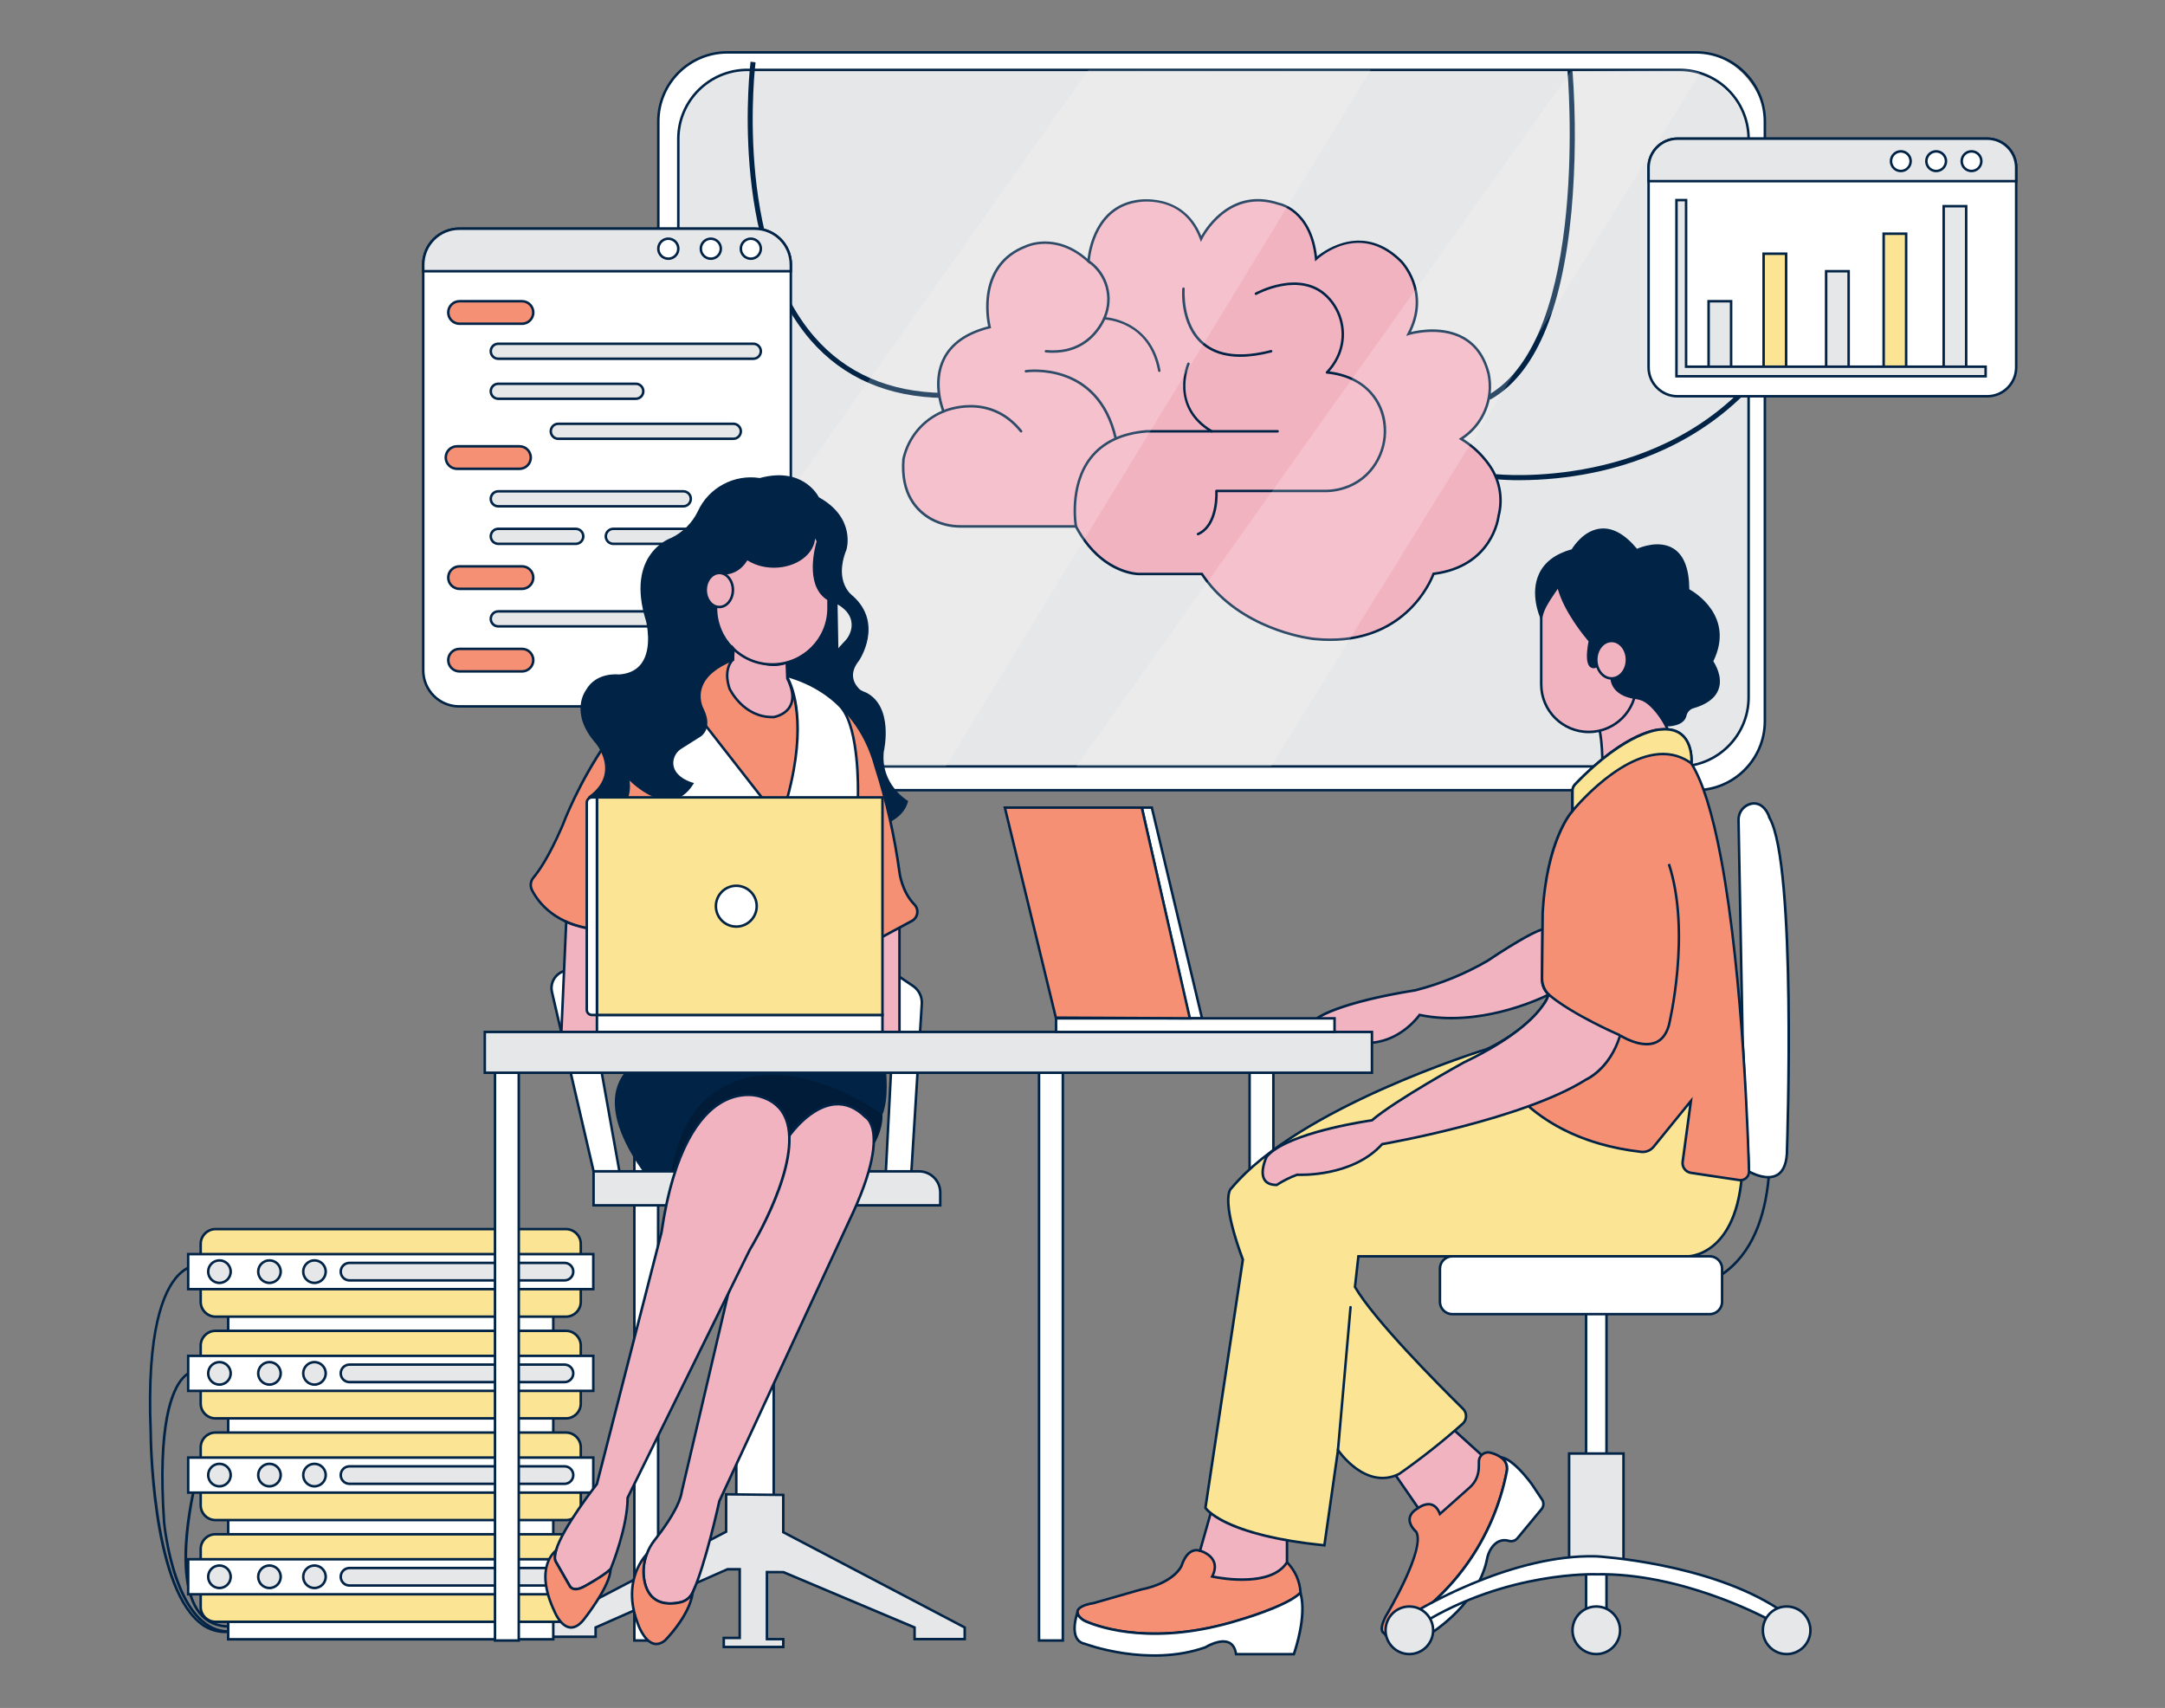 <?xml version="1.0" encoding="UTF-8"?>
<svg xmlns="http://www.w3.org/2000/svg" id="a" width="865.76" height="682.89" viewBox="0 0 865.76 682.89">
  <rect x="0" y="0" width="865.76" height="682.89" fill="#808080" stroke="none"/>
  <g>
    <g>
      <rect x="499.7" y="423.48" width="9.51" height="232.44" fill="#fff"></rect>
      <path d="M509.71,656.42h-10.51v-233.44h10.51v233.44Zm-9.51-1h8.51v-231.44h-8.51v231.44Z" fill="#002346"></path>
    </g>
    <g>
      <rect x="253.67" y="423.48" width="9.51" height="232.44" fill="#fff"></rect>
      <path d="M263.68,656.42h-10.51v-233.44h10.51v233.44Zm-9.51-1h8.51v-231.44h-8.51v231.44Z" fill="#002346"></path>
    </g>
    <g>
      <rect x="294.44" y="476.5" width="14.95" height="126.41" fill="#fff"></rect>
      <path d="M309.89,603.41h-15.95v-127.41h15.95v127.41Zm-14.95-1h13.95v-125.41h-13.95v125.41Z" fill="#002346"></path>
    </g>
    <g>
      <polygon points="290.37 597.47 313.22 597.71 313.22 612.62 385.78 650.71 385.78 655.37 365.73 655.37 365.73 650.71 313.22 628.56 306.68 628.56 306.68 655.37 313.22 655.37 313.22 658.51 289.43 658.51 289.43 654.89 295.8 654.89 295.8 627.43 290.85 627.43 238.18 650.71 238.18 654.41 216.97 654.41 216.97 650.71 290.37 612.42 290.37 597.47" fill="#e6e7e8"></polygon>
      <path d="M313.72,659.01h-24.79v-4.62h6.37v-26.46h-4.34l-52.28,23.11v3.88h-22.21v-4.5l.27-.14,73.13-38.15v-15.15l23.85,.25v15.1l72.56,38.09v5.46h-21.05v-4.83l-52.11-21.98h-5.94v25.81h6.54v4.14Zm-23.79-1h22.79v-2.14h-6.54v-27.81l7.23,.04,52.82,22.28v4.49h19.05v-3.86l-72.56-38.09v-14.72l-21.85-.23v14.75l-.27,.14-73.13,38.15v2.9h20.21v-3.53l53.17-23.46h5.45v28.46h-6.37v2.62Z" fill="#002346"></path>
    </g>
    <g>
      <rect x="634.26" y="626.02" width="8.16" height="23.11" fill="#fff"></rect>
      <path d="M642.92,649.63h-9.16v-24.11h9.16v24.11Zm-8.16-1h7.16v-22.11h-7.16v22.11Z" fill="#002346"></path>
    </g>
    <g>
      <circle cx="638.34" cy="651.84" r="9.51" fill="#e6e7e8"></circle>
      <path d="M638.34,661.85c-5.52,0-10.01-4.49-10.01-10.01s4.49-10.01,10.01-10.01,10.01,4.49,10.01,10.01-4.49,10.01-10.01,10.01Zm0-19.02c-4.97,0-9.01,4.04-9.01,9.01s4.04,9.01,9.01,9.01,9.01-4.04,9.01-9.01-4.04-9.01-9.01-9.01Z" fill="#002346"></path>
    </g>
    <path d="M663.31,517c-2.89,0-5.91-.19-9.06-.57-.27-.03-.47-.28-.44-.56,.03-.27,.28-.48,.56-.44,17.55,2.1,30.97-1.75,39.89-11.45,19.69-21.41,11.09-64.6,11-65.04-.06-.27,.12-.54,.39-.59,.27-.06,.53,.12,.59,.39,.09,.44,8.8,44.13-11.24,65.92-7.54,8.2-18.18,12.33-31.69,12.33Z" fill="#002346"></path>
    <g>
      <path d="M619.31,397.64s-25.82,13.59-51.65,8.15c0,0-6.8,10-19,11.11l-22-2.19v-7.56s7.72-6.15,39.33-11.22c10.13-2.58,19.85-6.55,28.89-11.8,0,0,1.87-1.25,4.55-3,5.35-3.44,14-8.74,17.43-9.53l-.2,20.13c-.02,2.03,.77,3.99,2.19,5.44l.46,.47Z" fill="#f2b3c1"></path>
      <path d="M548.71,417.4l-22.55-2.24v-8.25l.19-.15c.32-.25,8.18-6.29,39.56-11.32,10.04-2.56,19.72-6.51,28.72-11.74,0,0,1.86-1.25,4.53-2.99,5.02-3.23,13.98-8.77,17.59-9.6l.62-.14-.2,20.76c-.02,1.91,.71,3.72,2.05,5.09l.93,.95-.59,.31c-.26,.14-26.06,13.5-51.67,8.26-1.22,1.63-8.02,10.04-19.17,11.05Zm-21.55-3.14l21.55,2.15c11.72-1.08,18.47-10.8,18.54-10.89l.19-.28,.33,.07c23.19,4.89,46.68-5.83,50.71-7.8-1.51-1.56-2.33-3.61-2.31-5.78l.19-19.46c-3.98,1.29-12.87,6.86-16.65,9.29-2.67,1.75-4.54,2.99-4.54,3-9.11,5.29-18.87,9.27-29.04,11.87-28.5,4.57-37.59,10.07-38.95,10.99v6.85Z" fill="#002346"></path>
    </g>
    <path d="M89.99,652.99c-4.01-.02-7.87-1.51-10.85-4.2-19-16.27-19.37-73.9-19.38-76.35-1.67-40.65,5.17-56.67,11.19-62.95,3.5-3.65,6.47-3.69,6.6-3.69v1s-2.73,.07-5.94,3.45c-5.86,6.18-12.5,22-10.85,62.17,0,.61,.42,59.64,19,75.61,3.43,3.12,8.1,4.51,12.68,3.77l.15,1c-.86,.13-1.73,.19-2.6,.19Z" fill="#002346"></path>
    <path d="M91.54,652.8c-22.21,0-26.27-42.51-26.43-44.31-2.59-38.3,2.81-52.69,7.79-58,2.47-2.63,4.55-2.66,4.64-2.66v1s-1.81,.06-4,2.43c-3.93,4.3-10.13,17.43-7.44,57.18,0,.42,4.13,43.39,25.43,43.39v.97Z" fill="#002346"></path>
    <path d="M91.76,650.81c-5.23,0-9.38-1.89-12.36-5.62-11.66-14.63-1.77-52.42-1.35-54l1,.26c-.1,.38-10.18,38.9,1.17,53.14,2.91,3.66,7.07,5.43,12.33,5.23v1h-.79Z" fill="#002346"></path>
    <g>
      <rect x="91.25" y="497.44" width="130" height="158" fill="#fff"></rect>
      <path d="M221.75,655.94H90.75v-159H221.75v159Zm-130-1H220.75v-157H91.75v157Z" fill="#002346"></path>
    </g>
    <g>
      <g>
        <rect x="80.25" y="491.44" width="152" height="35" rx="5.93" ry="5.93" fill="#fbe493"></rect>
        <path d="M226.32,526.94H86.18c-3.55,0-6.43-2.88-6.43-6.43v-23.14c0-3.54,2.88-6.43,6.43-6.43H226.32c3.55,0,6.43,2.88,6.43,6.43v23.14c0,3.55-2.88,6.43-6.43,6.43Zm-140.14-35c-2.99,0-5.43,2.44-5.43,5.43v23.14c0,2.99,2.44,5.43,5.43,5.43H226.32c2.99,0,5.43-2.44,5.43-5.43v-23.14c0-2.99-2.44-5.43-5.43-5.43H86.18Z" fill="#002346"></path>
      </g>
      <g>
        <g>
          <rect x="75.25" y="501.44" width="162" height="14" fill="#fff"></rect>
          <path d="M237.75,515.94H74.75v-15H237.75v15Zm-162-1H236.75v-13H75.75v13Z" fill="#002346"></path>
        </g>
        <g>
          <g>
            <path d="M139.75,504.94h86c1.93,0,3.5,1.57,3.5,3.5h0c0,1.93-1.57,3.5-3.5,3.5h-86c-1.93,0-3.5-1.57-3.5-3.5h0c0-1.93,1.57-3.5,3.5-3.5Z" fill="#e6e7e8"></path>
            <path d="M225.75,512.44h-86c-2.21,0-4-1.79-4-4s1.79-4,4-4h86c2.21,0,4,1.79,4,4s-1.79,4-4,4Zm-86-7c-1.65,0-3,1.35-3,3s1.35,3,3,3h86c1.65,0,3-1.35,3-3s-1.35-3-3-3h-86Z" fill="#002346"></path>
          </g>
          <g>
            <circle cx="87.75" cy="508.44" r="4.5" fill="#e6e7e8"></circle>
            <path d="M87.75,513.44c-2.76,0-5-2.24-5-5s2.24-5,5-5,5,2.24,5,5-2.24,5-5,5Zm0-9c-2.21,0-4,1.79-4,4s1.79,4,4,4,4-1.79,4-4-1.79-4-4-4Z" fill="#002346"></path>
          </g>
          <g>
            <circle cx="107.75" cy="508.44" r="4.5" fill="#e6e7e8"></circle>
            <path d="M107.75,513.44c-2.76,0-5-2.24-5-5s2.24-5,5-5,5,2.24,5,5-2.24,5-5,5Zm0-9c-2.21,0-4,1.79-4,4s1.79,4,4,4,4-1.79,4-4-1.79-4-4-4Z" fill="#002346"></path>
          </g>
          <g>
            <circle cx="125.75" cy="508.44" r="4.5" fill="#e6e7e8"></circle>
            <path d="M125.75,513.44c-2.76,0-5-2.24-5-5s2.24-5,5-5,5,2.24,5,5-2.24,5-5,5Zm0-9c-2.21,0-4,1.79-4,4s1.79,4,4,4,4-1.79,4-4-1.79-4-4-4Z" fill="#002346"></path>
          </g>
        </g>
      </g>
    </g>
    <g>
      <g>
        <rect x="80.25" y="532.11" width="152" height="35" rx="5.93" ry="5.93" fill="#fbe493"></rect>
        <path d="M226.32,567.61H86.18c-3.55,0-6.43-2.88-6.43-6.43v-23.14c0-3.55,2.88-6.43,6.43-6.43H226.32c3.55,0,6.43,2.88,6.43,6.43v23.14c0,3.54-2.88,6.43-6.43,6.43Zm-140.14-35c-2.99,0-5.43,2.44-5.43,5.43v23.14c0,2.99,2.44,5.43,5.43,5.43H226.32c2.99,0,5.43-2.44,5.43-5.43v-23.14c0-2.99-2.44-5.43-5.43-5.43H86.18Z" fill="#002346"></path>
      </g>
      <g>
        <g>
          <rect x="75.25" y="542.11" width="162" height="14" fill="#fff"></rect>
          <path d="M237.75,556.61H74.75v-15H237.75v15Zm-162-1H236.75v-13H75.75v13Z" fill="#002346"></path>
        </g>
        <g>
          <g>
            <path d="M139.75,545.61h86c1.93,0,3.5,1.57,3.5,3.5h0c0,1.93-1.57,3.5-3.5,3.5h-86c-1.93,0-3.5-1.57-3.5-3.5h0c0-1.93,1.57-3.5,3.5-3.5Z" fill="#e6e7e8"></path>
            <path d="M225.75,553.11h-86c-2.21,0-4-1.79-4-4s1.79-4,4-4h86c2.21,0,4,1.79,4,4s-1.79,4-4,4Zm-86-7c-1.65,0-3,1.35-3,3s1.35,3,3,3h86c1.65,0,3-1.35,3-3s-1.35-3-3-3h-86Z" fill="#002346"></path>
          </g>
          <g>
            <circle cx="87.75" cy="549.11" r="4.5" fill="#e6e7e8"></circle>
            <path d="M87.75,554.11c-2.76,0-5-2.24-5-5s2.24-5,5-5,5,2.24,5,5-2.24,5-5,5Zm0-9c-2.21,0-4,1.79-4,4s1.79,4,4,4,4-1.79,4-4-1.79-4-4-4Z" fill="#002346"></path>
          </g>
          <g>
            <circle cx="107.75" cy="549.11" r="4.5" fill="#e6e7e8"></circle>
            <path d="M107.75,554.11c-2.76,0-5-2.24-5-5s2.24-5,5-5,5,2.24,5,5-2.24,5-5,5Zm0-9c-2.21,0-4,1.79-4,4s1.79,4,4,4,4-1.79,4-4-1.79-4-4-4Z" fill="#002346"></path>
          </g>
          <g>
            <circle cx="125.75" cy="549.11" r="4.5" fill="#e6e7e8"></circle>
            <path d="M125.75,554.11c-2.76,0-5-2.24-5-5s2.24-5,5-5,5,2.24,5,5-2.24,5-5,5Zm0-9c-2.21,0-4,1.79-4,4s1.79,4,4,4,4-1.79,4-4-1.79-4-4-4Z" fill="#002346"></path>
          </g>
        </g>
      </g>
    </g>
    <g>
      <g>
        <rect x="80.25" y="572.78" width="152" height="35" rx="5.93" ry="5.93" fill="#fbe493"></rect>
        <path d="M226.32,608.28H86.18c-3.55,0-6.43-2.88-6.43-6.43v-23.14c0-3.54,2.88-6.43,6.43-6.43H226.32c3.55,0,6.43,2.88,6.43,6.43v23.14c0,3.54-2.88,6.43-6.43,6.43Zm-140.14-35c-2.99,0-5.43,2.44-5.43,5.43v23.14c0,2.99,2.44,5.43,5.43,5.43H226.32c2.99,0,5.43-2.44,5.43-5.43v-23.14c0-2.99-2.44-5.43-5.43-5.43H86.18Z" fill="#002346"></path>
      </g>
      <g>
        <g>
          <rect x="75.25" y="582.78" width="162" height="14" fill="#fff"></rect>
          <path d="M237.75,597.28H74.75v-15H237.75v15Zm-162-1H236.75v-13H75.75v13Z" fill="#002346"></path>
        </g>
        <g>
          <g>
            <path d="M139.75,586.28h86c1.93,0,3.5,1.57,3.5,3.5h0c0,1.93-1.57,3.5-3.5,3.5h-86c-1.93,0-3.5-1.57-3.5-3.5h0c0-1.93,1.57-3.5,3.5-3.5Z" fill="#e6e7e8"></path>
            <path d="M225.75,593.78h-86c-2.21,0-4-1.79-4-4s1.79-4,4-4h86c2.21,0,4,1.79,4,4s-1.79,4-4,4Zm-86-7c-1.65,0-3,1.35-3,3s1.35,3,3,3h86c1.65,0,3-1.35,3-3s-1.35-3-3-3h-86Z" fill="#002346"></path>
          </g>
          <g>
            <circle cx="87.75" cy="589.78" r="4.5" fill="#e6e7e8"></circle>
            <path d="M87.75,594.78c-2.76,0-5-2.24-5-5s2.24-5,5-5,5,2.24,5,5-2.24,5-5,5Zm0-9c-2.21,0-4,1.79-4,4s1.79,4,4,4,4-1.79,4-4-1.79-4-4-4Z" fill="#002346"></path>
          </g>
          <g>
            <circle cx="107.75" cy="589.78" r="4.5" fill="#e6e7e8"></circle>
            <path d="M107.75,594.78c-2.76,0-5-2.24-5-5s2.24-5,5-5,5,2.24,5,5-2.24,5-5,5Zm0-9c-2.21,0-4,1.79-4,4s1.79,4,4,4,4-1.79,4-4-1.79-4-4-4Z" fill="#002346"></path>
          </g>
          <g>
            <circle cx="125.75" cy="589.78" r="4.5" fill="#e6e7e8"></circle>
            <path d="M125.75,594.78c-2.76,0-5-2.24-5-5s2.24-5,5-5,5,2.24,5,5-2.24,5-5,5Zm0-9c-2.21,0-4,1.79-4,4s1.79,4,4,4,4-1.79,4-4-1.79-4-4-4Z" fill="#002346"></path>
          </g>
        </g>
      </g>
    </g>
    <g>
      <g>
        <rect x="80.25" y="613.44" width="152" height="35" rx="5.93" ry="5.93" fill="#fbe493"></rect>
        <path d="M226.32,648.94H86.18c-3.55,0-6.43-2.88-6.43-6.43v-23.14c0-3.54,2.88-6.43,6.43-6.43H226.32c3.55,0,6.43,2.88,6.43,6.43v23.14c0,3.55-2.88,6.43-6.43,6.43Zm-140.14-35c-2.99,0-5.43,2.44-5.43,5.43v23.14c0,2.99,2.44,5.43,5.43,5.43H226.32c2.99,0,5.43-2.44,5.43-5.43v-23.14c0-2.99-2.44-5.43-5.43-5.43H86.18Z" fill="#002346"></path>
      </g>
      <g>
        <g>
          <rect x="75.25" y="623.44" width="162" height="14" fill="#fff"></rect>
          <path d="M237.75,637.94H74.75v-15H237.75v15Zm-162-1H236.75v-13H75.75v13Z" fill="#002346"></path>
        </g>
        <g>
          <g>
            <path d="M139.75,626.94h86c1.93,0,3.5,1.57,3.5,3.5h0c0,1.93-1.57,3.5-3.5,3.5h-86c-1.93,0-3.5-1.57-3.5-3.5h0c0-1.93,1.57-3.5,3.5-3.5Z" fill="#e6e7e8"></path>
            <path d="M225.75,634.44h-86c-2.21,0-4-1.79-4-4s1.79-4,4-4h86c2.21,0,4,1.79,4,4s-1.79,4-4,4Zm-86-7c-1.65,0-3,1.35-3,3s1.35,3,3,3h86c1.65,0,3-1.35,3-3s-1.35-3-3-3h-86Z" fill="#002346"></path>
          </g>
          <g>
            <circle cx="87.75" cy="630.44" r="4.5" fill="#e6e7e8"></circle>
            <path d="M87.75,635.44c-2.76,0-5-2.24-5-5s2.24-5,5-5,5,2.24,5,5-2.24,5-5,5Zm0-9c-2.21,0-4,1.79-4,4s1.79,4,4,4,4-1.79,4-4-1.79-4-4-4Z" fill="#002346"></path>
          </g>
          <g>
            <circle cx="107.75" cy="630.44" r="4.5" fill="#e6e7e8"></circle>
            <path d="M107.75,635.44c-2.76,0-5-2.24-5-5s2.24-5,5-5,5,2.24,5,5-2.24,5-5,5Zm0-9c-2.21,0-4,1.79-4,4s1.79,4,4,4,4-1.79,4-4-1.79-4-4-4Z" fill="#002346"></path>
          </g>
          <g>
            <circle cx="125.75" cy="630.44" r="4.5" fill="#e6e7e8"></circle>
            <path d="M125.75,635.44c-2.76,0-5-2.24-5-5s2.24-5,5-5,5,2.24,5,5-2.24,5-5,5Zm0-9c-2.21,0-4,1.79-4,4s1.79,4,4,4,4-1.79,4-4-1.79-4-4-4Z" fill="#002346"></path>
          </g>
        </g>
      </g>
    </g>
    <g>
      <rect x="263.25" y="20.94" width="442.5" height="295" rx="27.62" ry="27.62" fill="#fff"></rect>
      <path d="M678.13,316.44H290.87c-15.51,0-28.12-12.61-28.12-28.12V48.56c0-15.5,12.61-28.12,28.12-28.12h387.26c15.51,0,28.12,12.61,28.12,28.12v239.76c0,15.51-12.61,28.12-28.12,28.12ZM290.87,21.44c-14.95,0-27.12,12.17-27.12,27.12v239.76c0,14.95,12.17,27.12,27.12,27.12h387.26c14.95,0,27.12-12.17,27.12-27.12V48.56c0-14.95-12.17-27.12-27.12-27.12H290.87Z" fill="#002346"></path>
    </g>
    <g>
      <rect x="271.25" y="27.94" width="428" height="278.5" rx="27.62" ry="27.62" fill="#e6e7e8"></rect>
      <path d="M671.63,306.94H298.87c-15.51,0-28.12-12.61-28.12-28.12V55.56c0-15.5,12.61-28.12,28.12-28.12h372.76c15.51,0,28.12,12.61,28.12,28.12v223.26c0,15.51-12.61,28.12-28.12,28.12ZM298.87,28.44c-14.95,0-27.12,12.17-27.12,27.12v223.26c0,14.95,12.17,27.12,27.12,27.12h372.76c14.95,0,27.12-12.17,27.12-27.12V55.56c0-14.95-12.17-27.12-27.12-27.12H298.87Z" fill="#002346"></path>
    </g>
    <path d="M377.23,159.11c-22.2-.32-40.06-8.1-53.09-23.12-32.94-38-24.08-110.59-24-111.32l2,.25c-.09,.72-8.83,72.46,23.53,109.76,12.63,14.57,30,22.12,51.6,22.43l-.04,2Z" fill="#002346"></path>
    <path d="M595.88,159.81l-1-1.74c41.1-22.92,32-129,31.92-130l2-.18c1.41,18.94,1.28,37.96-.41,56.87-3.78,39.88-14.72,65.14-32.51,75.05Z" fill="#002346"></path>
    <path d="M607.74,191.99c-3.26,.03-6.52-.11-9.76-.41l.23-2c.66,.08,66.69,7,106-42.42l1.57,1.25c-20.94,26.3-49.15,36.63-69.12,40.67-9.52,1.91-19.21,2.89-28.92,2.91Z" fill="#002346"></path>
    <g>
      <path d="M599.25,206.44s-2,20-26,23c0,0-9.85,29.55-47.14,26.08h0l-.84-.08s-24.84-2.46-40.75-20.82c-1.41-1.62-2.72-3.34-3.91-5.13h-25.34s-10.67,0-20-11.39c-1.92-2.36-3.59-4.91-5-7.61h-45.97c-4.19,.05-8.32-.99-12-3-5.83-3.29-12.14-10.08-11-24,1.89-8.58,7.87-15.68,16-19,0,0-11.13-26.33,18.44-33.66,0,0-6.44-24.34,14.56-32.34,0,0,12-6,25,6,0,0,1-21,19-24,0,0,19-4,26,15,0,0,10-21,31-14,0,0,13,2,15,22,0,0,17-16,34,1,0,0,12,12,3,29,0,0,26-8,32,16,2.05,10.11-2.32,20.43-11,26,4.26,2.55,7.96,5.93,10.88,9.95h0c4.47,6.02,5.97,13.75,4.07,21Z" fill="#f2b3c1"></path>
      <path d="M532,256.3c-1.9,0-3.88-.09-5.94-.28l-.84-.08c-.25-.03-25.22-2.69-41.08-20.99-1.36-1.57-2.64-3.23-3.8-4.96h-25.07c-.45,0-11.01-.13-20.39-11.57-1.87-2.3-3.53-4.8-4.92-7.43h-45.67c-4.26,.04-8.5-1.01-12.24-3.06-5.79-3.27-12.43-10.16-11.26-24.48,1.9-8.64,7.81-15.77,15.85-19.23-.85-2.26-4.08-12.08,.38-20.98,3.08-6.16,9.18-10.46,18.11-12.77-.77-3.53-4.53-25.01,14.98-32.44,.08-.04,11.95-5.77,24.77,5.43,.5-4.29,3.44-20.81,19.32-23.46,.17-.04,18.79-3.73,26.16,14.3,2.35-4.1,12.57-19.46,31.08-13.28,.05,0,12.91,2.2,15.24,21.48,3.49-2.81,18.82-13.51,33.96,1.64,.12,.12,11.69,11.98,3.6,28.58,3.27-.8,13.08-2.6,21.21,1.99,5.14,2.9,8.62,7.83,10.32,14.66,2.05,10.15-2.08,20.3-10.55,26.1,4.06,2.54,7.54,5.79,10.35,9.67,4.58,6.16,6.09,13.96,4.16,21.39-.13,1.05-2.83,20.29-26.13,23.36-1.12,2.94-11.06,26.4-41.61,26.4Zm-101.73-46.31h.3l.14,.27c1.39,2.66,3.05,5.2,4.94,7.52,9.05,11.05,19.51,11.21,19.61,11.21h25.61l.15,.22c1.17,1.77,2.48,3.47,3.87,5.08,15.6,18,40.18,20.63,40.42,20.65l.84,.08c2.02,.19,3.97,.28,5.83,.28,31.71,0,40.7-25.74,40.79-26.02l.1-.3,.31-.04c23.31-2.91,25.54-22.36,25.56-22.55v-.08c1.88-7.15,.43-14.65-3.97-20.58-2.9-3.99-6.51-7.29-10.74-9.82l-.69-.41,.68-.44c8.57-5.5,12.8-15.5,10.78-25.48-1.63-6.53-4.94-11.25-9.83-14.01-9.33-5.27-21.41-1.65-21.53-1.61l-1.15,.35,.56-1.07c8.71-16.46-2.79-28.29-2.91-28.41-16.45-16.45-32.62-1.63-33.3-.99l-.74,.69-.1-1.01c-1.93-19.34-14.45-21.54-14.58-21.56-20.43-6.8-30.37,13.51-30.47,13.72l-.51,1.07-.41-1.11c-6.77-18.36-24.67-14.84-25.43-14.68-17.41,2.9-18.59,23.33-18.6,23.54l-.05,1.07-.79-.73c-12.58-11.61-24.32-5.98-24.44-5.92-20.37,7.76-14.36,31.53-14.3,31.76l.13,.49-.49,.12c-8.89,2.21-14.93,6.36-17.93,12.36-4.76,9.5-.22,20.51-.17,20.62l.2,.47-.47,.19c-7.98,3.26-13.85,10.23-15.7,18.64-1.12,13.73,5.23,20.34,10.76,23.46,3.59,1.96,7.65,2.99,11.75,2.94h45.98Z" fill="#002346"></path>
    </g>
    <path d="M408.32,172.94c-.15,0-.29-.06-.39-.19-12.6-15.71-30.24-7.89-30.41-7.81-.25,.12-.55,0-.66-.25s0-.55,.25-.66c.18-.09,18.52-8.24,31.61,8.09,.17,.21,.14,.53-.08,.7-.09,.07-.2,.11-.31,.11Z" fill="#002346"></path>
    <path d="M463.59,148.72c-.24,0-.45-.17-.49-.41-3.6-19.79-20.76-20.51-21.48-20.53-.28,0-.49-.24-.49-.51,0-.27,.24-.47,.51-.49,.19,0,18.69,.76,22.44,21.35,.05,.27-.13,.53-.4,.58-.03,0-.06,0-.09,0Z" fill="#002346"></path>
    <path d="M484.5,172.94c-.09,0-.18-.02-.26-.07-16.93-10.11-9.53-27.46-9.45-27.63,.11-.25,.41-.37,.66-.25,.25,.11,.37,.41,.26,.66-.3,.68-7.12,16.72,9.05,26.37,.24,.14,.31,.45,.17,.69-.09,.16-.26,.24-.43,.24Z" fill="#002346"></path>
    <g>
      <rect x="659.25" y="55.44" width="147" height="103" rx="11.57" ry="11.57" fill="#fff"></rect>
      <path d="M794.68,158.94h-123.86c-6.66,0-12.07-5.42-12.07-12.07V67.01c0-6.66,5.41-12.07,12.07-12.07h123.86c6.66,0,12.07,5.41,12.07,12.07v79.86c0,6.66-5.41,12.07-12.07,12.07Zm-123.86-103c-6.1,0-11.07,4.97-11.07,11.07v79.86c0,6.1,4.97,11.07,11.07,11.07h123.86c6.1,0,11.07-4.97,11.07-11.07V67.01c0-6.1-4.97-11.07-11.07-11.07h-123.86Z" fill="#002346"></path>
    </g>
    <g>
      <path d="M806.25,67.01v5.43h-147v-5.43c0-6.39,5.18-11.57,11.57-11.57h123.86c6.39,0,11.57,5.18,11.57,11.57h0Z" fill="#e6e7e8"></path>
      <path d="M806.75,72.94h-148v-5.93c0-6.66,5.41-12.07,12.07-12.07h123.86c6.66,0,12.07,5.41,12.07,12.07v5.93Zm-147-1h146v-4.93c0-6.1-4.97-11.07-11.07-11.07h-123.86c-6.1,0-11.07,4.97-11.07,11.07v4.93Z" fill="#002346"></path>
    </g>
    <g>
      <circle cx="760.12" cy="64.44" r="3.93" fill="#fff"></circle>
      <path d="M760.12,68.87c-2.44,0-4.43-1.99-4.43-4.43s1.99-4.43,4.43-4.43,4.43,1.99,4.43,4.43-1.99,4.43-4.43,4.43Zm0-7.85c-1.89,0-3.43,1.54-3.43,3.43s1.54,3.43,3.43,3.43,3.43-1.54,3.43-3.43-1.54-3.43-3.43-3.43Z" fill="#002346"></path>
    </g>
    <g>
      <circle cx="774.25" cy="64.44" r="3.93" fill="#fff"></circle>
      <path d="M774.25,68.87c-2.44,0-4.43-1.99-4.43-4.43s1.99-4.43,4.43-4.43,4.43,1.99,4.43,4.43-1.99,4.43-4.43,4.43Zm0-7.85c-1.89,0-3.43,1.54-3.43,3.43s1.54,3.43,3.43,3.43,3.43-1.54,3.43-3.43-1.54-3.43-3.43-3.43Z" fill="#002346"></path>
    </g>
    <g>
      <circle cx="788.39" cy="64.44" r="3.93" fill="#fff"></circle>
      <path d="M788.39,68.87c-2.44,0-4.43-1.99-4.43-4.43s1.99-4.43,4.43-4.43,4.43,1.99,4.43,4.43-1.99,4.43-4.43,4.43Zm0-7.85c-1.89,0-3.43,1.54-3.43,3.43s1.54,3.43,3.43,3.43,3.43-1.54,3.43-3.43-1.54-3.43-3.43-3.43Z" fill="#002346"></path>
    </g>
    <g>
      <rect x="683.25" y="120.44" width="9" height="27" fill="#e6e7e8"></rect>
      <path d="M692.75,147.94h-10v-28h10v28Zm-9-1h8v-26h-8v26Z" fill="#002346"></path>
    </g>
    <g>
      <rect x="705.25" y="101.44" width="9" height="46" fill="#fbe493"></rect>
      <path d="M714.75,147.94h-10v-47h10v47Zm-9-1h8v-45h-8v45Z" fill="#002346"></path>
    </g>
    <g>
      <rect x="730.25" y="108.44" width="9" height="39" fill="#e6e7e8"></rect>
      <path d="M739.75,147.94h-10v-40h10v40Zm-9-1h8v-38h-8v38Z" fill="#002346"></path>
    </g>
    <g>
      <rect x="753.25" y="93.44" width="9" height="54" fill="#fbe493"></rect>
      <path d="M762.75,147.94h-10v-55h10v55Zm-9-1h8v-53h-8v53Z" fill="#002346"></path>
    </g>
    <g>
      <rect x="777.25" y="82.44" width="9" height="65" fill="#e6e7e8"></rect>
      <path d="M786.75,147.94h-10V81.94h10v66Zm-9-1h8V82.94h-8v64Z" fill="#002346"></path>
    </g>
    <path d="M479.07,214.05c-.19,0-.38-.11-.46-.3-.11-.25,0-.55,.26-.66,7.84-3.43,7.08-16.64,7.07-16.77,0-.14,.04-.27,.13-.37,.09-.1,.23-.16,.36-.16h44.24c.49,0,.92-.02,1.33-.06,.21-.02,.42-.04,.62-.07,12.87-1.55,19.61-11.56,20.58-20.79,.87-8.33-2.64-19.6-15.4-23.95-4-1.36-7.16-1.5-7.19-1.5-.2,0-.37-.13-.44-.31-.07-.18-.03-.39,.1-.53,2.22-2.33,3.89-4.97,4.95-7.85,2.76-7.52,.87-16.06-4.83-21.76-10.6-10.6-27.73-1.18-27.91-1.09-.24,.14-.55,.05-.68-.19-.14-.24-.05-.55,.19-.68,.18-.1,17.97-9.89,29.1,1.25,5.97,5.97,7.96,14.93,5.06,22.81-.99,2.7-2.5,5.2-4.47,7.44,1.29,.14,3.65,.51,6.44,1.46,10.96,3.74,17.27,13.55,16.07,25-1.01,9.63-8.03,20.07-21.45,21.68-.21,.03-.42,.05-.64,.07-.44,.05-.91,.07-1.44,.07h-43.72c.08,2.63-.06,13.88-7.69,17.22-.07,.03-.13,.04-.2,.04Z" fill="#002346"></path>
    <path d="M430.25,210.94c-.24,0-.45-.17-.49-.41-.03-.16-2.82-16.29,5.9-27.61,4.98-6.46,12.68-10.16,22.9-10.98h52.33c.28,0,.5,.22,.5,.5s-.22,.5-.5,.5h-52.29c-9.89,.79-17.35,4.36-22.15,10.58-8.45,10.97-5.74,26.67-5.71,26.83,.05,.27-.13,.53-.4,.58-.03,0-.06,0-.09,0Z" fill="#002346"></path>
    <path d="M446.15,175.77c-.23,0-.43-.16-.49-.39-6.98-30.58-35.05-26.49-35.33-26.45-.27,.04-.53-.14-.57-.42s.14-.53,.42-.57c.29-.04,29.28-4.26,36.47,27.21,.06,.27-.11,.54-.38,.6-.04,0-.07,.01-.11,.01Z" fill="#002346"></path>
    <path d="M496.01,142.68c-6.25,0-11.34-1.64-15.21-4.91-9.18-7.77-8.1-21.78-8.04-22.37,.02-.28,.27-.48,.54-.46,.28,.02,.48,.27,.46,.54-.01,.14-1.09,14.09,7.7,21.52,5.91,5,14.9,5.99,26.72,2.95,.27-.07,.54,.09,.61,.36,.07,.27-.09,.54-.36,.61-4.54,1.17-8.68,1.75-12.41,1.75Z" fill="#002346"></path>
    <path d="M421,141.07c-.9,0-1.82-.04-2.79-.13-.28-.02-.48-.27-.45-.54,.02-.27,.27-.46,.54-.45,12.14,1.09,18.55-5.26,21.78-10.78,2.06-3.52,2.96-7.4,2.6-11.22-.84-8.88-7.61-13.03-7.68-13.07-.24-.14-.31-.45-.17-.69,.14-.24,.45-.31,.68-.17,.3,.18,7.27,4.43,8.16,13.84,.38,4.03-.56,8.12-2.73,11.82-3.12,5.33-9.07,11.39-19.94,11.39Z" fill="#002346"></path>
    <g opacity=".18">
      <path d="M628.25,28.44l-197.87,278h77.87L679.87,29.19c-2.61-1.07-5.43-1.5-8.24-1.25l-43.38,.5Z" fill="#fff"></path>
    </g>
    <g opacity=".18">
      <path d="M548.15,27.85v.09l-169.95,278.5h-79.33c-15.25,0-27.61-12.37-27.62-27.62v-18.95L435.25,27.94l112.9-.09Z" fill="#fff"></path>
    </g>
    <g>
      <polygon points="670.4 80.01 670.4 150.44 794.03 150.44 794.03 146.62 674.25 146.62 674.25 80.01 670.4 80.01" fill="#e6e7e8"></polygon>
      <path d="M794.53,150.94h-124.63V79.51h4.85v66.61h119.78v4.82Zm-123.63-1h122.63v-2.82h-119.78V80.51h-2.85v69.43Z" fill="#002346"></path>
    </g>
    <g>
      <rect x="169.25" y="91.44" width="147" height="191" rx="14.37" ry="14.37" fill="#fff"></rect>
      <path d="M301.88,282.94h-118.26c-8.2,0-14.87-6.67-14.87-14.87V105.81c0-8.2,6.67-14.87,14.87-14.87h118.26c8.2,0,14.87,6.67,14.87,14.87v162.26c0,8.2-6.67,14.87-14.87,14.87ZM183.62,91.94c-7.65,0-13.87,6.22-13.87,13.87v162.26c0,7.65,6.22,13.87,13.87,13.87h118.26c7.65,0,13.87-6.22,13.87-13.87V105.81c0-7.65-6.22-13.87-13.87-13.87h-118.26Z" fill="#002346"></path>
    </g>
    <g>
      <path d="M316.25,105.81v2.63H169.25v-2.63c0-7.93,6.44-14.36,14.37-14.37h118.26c7.93,0,14.36,6.44,14.37,14.37Z" fill="#e6e7e8"></path>
      <path d="M316.75,108.94H168.75v-3.13c0-8.19,6.68-14.86,14.87-14.87h118.26c8.19,0,14.86,6.67,14.87,14.87v3.13Zm-147-1h146v-2.13c0-7.64-6.23-13.86-13.87-13.87h-118.26c-7.64,0-13.86,6.23-13.87,13.87v2.13Z" fill="#002346"></path>
    </g>
    <g>
      <circle cx="267.25" cy="99.44" r="4" fill="#fff"></circle>
      <path d="M267.25,103.94c-2.48,0-4.5-2.02-4.5-4.5s2.02-4.5,4.5-4.5,4.5,2.02,4.5,4.5-2.02,4.5-4.5,4.5Zm0-8c-1.93,0-3.5,1.57-3.5,3.5s1.57,3.5,3.5,3.5,3.5-1.57,3.5-3.5-1.57-3.5-3.5-3.5Z" fill="#002346"></path>
    </g>
    <g>
      <circle cx="284.25" cy="99.44" r="4" fill="#fff"></circle>
      <path d="M284.25,103.94c-2.48,0-4.5-2.02-4.5-4.5s2.02-4.5,4.5-4.5,4.5,2.02,4.5,4.5-2.02,4.5-4.5,4.5Zm0-8c-1.93,0-3.5,1.57-3.5,3.5s1.57,3.5,3.5,3.5,3.5-1.57,3.5-3.5-1.57-3.5-3.5-3.5Z" fill="#002346"></path>
    </g>
    <g>
      <circle cx="300.25" cy="99.44" r="4" fill="#fff"></circle>
      <path d="M300.25,103.94c-2.48,0-4.5-2.02-4.5-4.5s2.02-4.5,4.5-4.5,4.5,2.02,4.5,4.5-2.02,4.5-4.5,4.5Zm0-8c-1.93,0-3.5,1.57-3.5,3.5s1.57,3.5,3.5,3.5,3.5-1.57,3.5-3.5-1.57-3.5-3.5-3.5Z" fill="#002346"></path>
    </g>
    <g>
      <path d="M183.75,120.44h25c2.49,0,4.5,2.01,4.5,4.5h0c0,2.49-2.01,4.5-4.5,4.5h-25c-2.49,0-4.5-2.01-4.5-4.5h0c0-2.49,2.01-4.5,4.5-4.5Z" fill="#f69074"></path>
      <path d="M208.75,129.94h-25c-2.76,0-5-2.24-5-5s2.24-5,5-5h25c2.76,0,5,2.24,5,5s-2.24,5-5,5Zm-25-9c-2.21,0-4,1.79-4,4s1.79,4,4,4h25c2.21,0,4-1.79,4-4s-1.79-4-4-4h-25Z" fill="#002346"></path>
    </g>
    <g>
      <path d="M182.75,178.44h25c2.49,0,4.5,2.01,4.5,4.5h0c0,2.49-2.01,4.5-4.5,4.5h-25c-2.49,0-4.5-2.01-4.5-4.5h0c0-2.49,2.01-4.5,4.5-4.5Z" fill="#f69074"></path>
      <path d="M207.75,187.94h-25c-2.76,0-5-2.24-5-5s2.24-5,5-5h25c2.76,0,5,2.24,5,5s-2.24,5-5,5Zm-25-9c-2.21,0-4,1.79-4,4s1.79,4,4,4h25c2.21,0,4-1.79,4-4s-1.79-4-4-4h-25Z" fill="#002346"></path>
    </g>
    <g>
      <path d="M183.75,226.44h25c2.49,0,4.5,2.01,4.5,4.5h0c0,2.49-2.01,4.5-4.5,4.5h-25c-2.49,0-4.5-2.01-4.5-4.5h0c0-2.49,2.01-4.5,4.5-4.5Z" fill="#f69074"></path>
      <path d="M208.75,235.94h-25c-2.76,0-5-2.24-5-5s2.24-5,5-5h25c2.76,0,5,2.24,5,5s-2.24,5-5,5Zm-25-9c-2.21,0-4,1.79-4,4s1.79,4,4,4h25c2.21,0,4-1.79,4-4s-1.79-4-4-4h-25Z" fill="#002346"></path>
    </g>
    <g>
      <path d="M183.75,259.44h25c2.49,0,4.5,2.01,4.5,4.5h0c0,2.49-2.01,4.5-4.5,4.5h-25c-2.49,0-4.5-2.01-4.5-4.5h0c0-2.49,2.01-4.5,4.5-4.5Z" fill="#f69074"></path>
      <path d="M208.75,268.94h-25c-2.76,0-5-2.24-5-5s2.24-5,5-5h25c2.76,0,5,2.24,5,5s-2.24,5-5,5Zm-25-9c-2.21,0-4,1.79-4,4s1.79,4,4,4h25c2.21,0,4-1.79,4-4s-1.79-4-4-4h-25Z" fill="#002346"></path>
    </g>
    <g>
      <path d="M199.25,137.44h102c1.66,0,3,1.34,3,3h0c0,1.66-1.34,3-3,3h-102c-1.66,0-3-1.34-3-3h0c0-1.66,1.34-3,3-3Z" fill="#e6e7e8"></path>
      <path d="M301.25,143.94h-102c-1.93,0-3.5-1.57-3.5-3.5s1.57-3.5,3.5-3.5h102c1.93,0,3.5,1.57,3.5,3.5s-1.57,3.5-3.5,3.5Zm-102-6c-1.38,0-2.5,1.12-2.5,2.5s1.12,2.5,2.5,2.5h102c1.38,0,2.5-1.12,2.5-2.5s-1.12-2.5-2.5-2.5h-102Z" fill="#002346"></path>
    </g>
    <g>
      <path d="M199.25,196.44h74c1.66,0,3,1.34,3,3h0c0,1.66-1.34,3-3,3h-74c-1.66,0-3-1.34-3-3h0c0-1.66,1.34-3,3-3Z" fill="#e6e7e8"></path>
      <path d="M273.25,202.94h-74c-1.93,0-3.5-1.57-3.5-3.5s1.57-3.5,3.5-3.5h74c1.93,0,3.5,1.57,3.5,3.5s-1.57,3.5-3.5,3.5Zm-74-6c-1.38,0-2.5,1.12-2.5,2.5s1.12,2.5,2.5,2.5h74c1.38,0,2.5-1.12,2.5-2.5s-1.12-2.5-2.5-2.5h-74Z" fill="#002346"></path>
    </g>
    <g>
      <path d="M199.25,211.44h31c1.66,0,3,1.34,3,3h0c0,1.66-1.34,3-3,3h-31c-1.66,0-3-1.34-3-3h0c0-1.66,1.34-3,3-3Z" fill="#e6e7e8"></path>
      <path d="M230.25,217.94h-31c-1.93,0-3.5-1.57-3.5-3.5s1.57-3.5,3.5-3.5h31c1.93,0,3.5,1.57,3.5,3.5s-1.57,3.5-3.5,3.5Zm-31-6c-1.38,0-2.5,1.12-2.5,2.5s1.12,2.5,2.5,2.5h31c1.38,0,2.5-1.12,2.5-2.5s-1.12-2.5-2.5-2.5h-31Z" fill="#002346"></path>
    </g>
    <g>
      <path d="M199.25,244.44h74c1.66,0,3,1.34,3,3h0c0,1.66-1.34,3-3,3h-74c-1.66,0-3-1.34-3-3h0c0-1.66,1.34-3,3-3Z" fill="#e6e7e8"></path>
      <path d="M273.25,250.94h-74c-1.93,0-3.5-1.57-3.5-3.5s1.57-3.5,3.5-3.5h74c1.93,0,3.5,1.57,3.5,3.5s-1.57,3.5-3.5,3.5Zm-74-6c-1.38,0-2.5,1.12-2.5,2.5s1.12,2.5,2.5,2.5h74c1.38,0,2.5-1.12,2.5-2.5s-1.12-2.5-2.5-2.5h-74Z" fill="#002346"></path>
    </g>
    <g>
      <path d="M245.25,211.44h57c1.66,0,3,1.34,3,3h0c0,1.66-1.34,3-3,3h-57c-1.66,0-3-1.34-3-3h0c0-1.66,1.34-3,3-3Z" fill="#e6e7e8"></path>
      <path d="M302.25,217.94h-57c-1.93,0-3.5-1.57-3.5-3.5s1.57-3.5,3.5-3.5h57c1.93,0,3.5,1.57,3.5,3.5s-1.57,3.5-3.5,3.5Zm-57-6c-1.38,0-2.5,1.12-2.5,2.5s1.12,2.5,2.5,2.5h57c1.38,0,2.5-1.12,2.5-2.5s-1.12-2.5-2.5-2.5h-57Z" fill="#002346"></path>
    </g>
    <g>
      <path d="M199.25,153.44h55c1.66,0,3,1.34,3,3h0c0,1.66-1.34,3-3,3h-55c-1.66,0-3-1.34-3-3h0c0-1.66,1.34-3,3-3Z" fill="#e6e7e8"></path>
      <path d="M254.25,159.94h-55c-1.93,0-3.5-1.57-3.5-3.5s1.57-3.5,3.5-3.5h55c1.93,0,3.5,1.57,3.5,3.5s-1.57,3.5-3.5,3.5Zm-55-6c-1.38,0-2.5,1.12-2.5,2.5s1.12,2.5,2.5,2.5h55c1.38,0,2.5-1.12,2.5-2.5s-1.12-2.5-2.5-2.5h-55Z" fill="#002346"></path>
    </g>
    <g>
      <path d="M223.25,169.44h70c1.66,0,3,1.34,3,3h0c0,1.66-1.34,3-3,3h-70c-1.66,0-3-1.34-3-3h0c0-1.66,1.34-3,3-3Z" fill="#e6e7e8"></path>
      <path d="M293.25,175.94h-70c-1.93,0-3.5-1.57-3.5-3.5s1.57-3.5,3.5-3.5h70c1.93,0,3.5,1.57,3.5,3.5s-1.57,3.5-3.5,3.5Zm-70-6c-1.38,0-2.5,1.12-2.5,2.5s1.12,2.5,2.5,2.5h70c1.38,0,2.5-1.12,2.5-2.5s-1.12-2.5-2.5-2.5h-70Z" fill="#002346"></path>
    </g>
    <g>
      <rect x="634.26" y="521.35" width="8.16" height="69.32" fill="#fff"></rect>
      <path d="M642.92,591.17h-9.16v-70.32h9.16v70.32Zm-8.16-1h7.16v-68.32h-7.16v68.32Z" fill="#002346"></path>
    </g>
    <g>
      <rect x="627.47" y="581.16" width="21.75" height="44.86" fill="#e6e7e8"></rect>
      <path d="M649.72,626.52h-22.75v-45.86h22.75v45.86Zm-21.75-1h20.75v-43.86h-20.75v43.86Z" fill="#002346"></path>
    </g>
    <g>
      <path d="M520.08,636.89c-5.43,5.44-24.48,10.88-24.48,10.88-33.94,10.53-55.75,2.93-61.18,.61-1.08-.43-2.04-1.12-2.8-2-.36-.42-.61-.93-.73-1.47-.54-3.05,6.28-3.9,6.28-3.9l19-5.44c13.59-2.72,16.31-9.51,16.31-9.51,2.72-8.16,7.37-6,7.37-6l34.8,4.58c3.25,3.28,5.18,7.64,5.43,12.25Z" fill="#f69074"></path>
      <path d="M461.86,653.72c-14.54,0-24.05-3.34-27.64-4.88-1.14-.45-2.18-1.19-2.98-2.13-.41-.48-.7-1.07-.84-1.69-.12-.68,.03-1.31,.45-1.87,1.49-2.02,6.07-2.61,6.26-2.63l18.92-5.42c13.15-2.63,15.96-9.15,15.98-9.22,1.08-3.25,2.62-5.34,4.57-6.18,1.66-.72,3.05-.26,3.4-.12l34.9,4.59,.12,.12c3.34,3.37,5.32,7.84,5.57,12.57v.22s-.15,.16-.15,.16c-5.46,5.47-23.91,10.78-24.7,11.01-13.2,4.09-24.57,5.46-33.88,5.46Zm16.6-33.42c-.43,0-.94,.08-1.5,.32-1.64,.72-3.02,2.65-4,5.6-.13,.32-2.99,7.1-16.69,9.84l-18.96,5.43c-1.28,.17-4.63,.86-5.66,2.25-.25,.34-.34,.69-.27,1.08,.1,.44,.31,.87,.62,1.23,.7,.82,1.6,1.46,2.61,1.86,5.81,2.48,27.35,9.77,60.85-.62,.2-.06,18.63-5.36,24.12-10.6-.29-4.35-2.11-8.45-5.15-11.58l-34.77-4.6s-.49-.21-1.18-.21Z" fill="#002346"></path>
    </g>
    <g>
      <path d="M556.79,587.96l12.2,17.68,12.23,4.08s11.88-16.5,12.74-16.41,.85-9.42,.85-9.42l-15-13.59-23.02,17.66Z" fill="#f2b3c1"></path>
      <path d="M581.41,610.31l-12.74-4.25-12.56-18.21,23.73-18.2,15.47,14.02v.22c0,3.33-.11,9.03-.91,9.75-.1,.09-.22,.15-.34,.16-1.12,.77-8.18,10.3-12.44,16.21l-.21,.3Zm-12.1-5.09l11.72,3.91c9.77-13.55,12.02-15.87,12.7-16.25,.36-.71,.57-5,.58-8.77l-14.53-13.16-22.31,17.12,11.84,17.15Zm24.6-11.41s0,0,0,0c0,0,0,0,0,0Z" fill="#002346"></path>
    </g>
    <g>
      <path d="M484.74,602.91l-4.86,17.11s8.94,2.41,4.86,10.32c0,0,23.11,5.19,29.91-5.68v-12.44l-29.91-9.31Z" fill="#f2b3c1"></path>
      <path d="M496.73,632.11c-6.26,0-11.64-1.18-12.1-1.28l-.63-.14,.3-.58c1.1-2.14,1.3-4.04,.6-5.64-1.28-2.9-5.1-3.96-5.14-3.97l-.49-.13,5.14-18.09,30.75,9.57v12.95l-.08,.12c-3.61,5.77-11.5,7.18-18.35,7.18Zm-11.26-2.13c3.68,.71,22.67,3.86,28.68-5.46v-11.93l-29.07-9.05-4.59,16.15c1.17,.41,4.12,1.68,5.31,4.38,.77,1.74,.65,3.72-.34,5.91Z" fill="#002346"></path>
    </g>
    <g>
      <path d="M700.44,321.31c-3.13,.64-5.34,3.45-5.23,6.65l1.64,87.68,2.55,52.76s15.36,9.09,15.21-9.07c0,0,3.93-113.3-7-132.33,.05-.02-1.94-6.6-7.17-5.69Z" fill="#fff"></path>
      <path d="M707.06,471.18c-3.88,0-7.69-2.22-7.91-2.35l-.23-.14-2.56-53.03-1.64-87.69c-.12-3.45,2.24-6.46,5.63-7.15h.01c4.74-.83,7.18,4.01,7.72,5.95,0,.02,.01,.04,.01,.06,10.82,19.14,7.18,127.9,7.02,132.52,.05,5.58-1.37,9.25-4.21,10.88-1.2,.69-2.53,.95-3.85,.95Zm-7.17-3.08c1.2,.65,6.77,3.43,10.52,1.27,2.5-1.44,3.75-4.82,3.7-10.03,.04-1.15,3.8-113.39-6.93-132.08l-.29-.5,.11-.04c-.48-1.31-2.38-5.61-6.46-4.9-2.9,.6-4.93,3.18-4.82,6.14l1.64,87.69,2.54,52.47Z" fill="#002346"></path>
    </g>
    <g>
      <path d="M640.76,303.54c-.3-12.56-2.42-16-2.42-16l10.18-10.28c1.51,.75,3.12,1.28,4.77,1.6,2.72,.52,8.16,.52,13.6,12.75,4.7,10.61-26.13,11.93-26.13,11.93Z" fill="#f2b3c1"></path>
      <path d="M640.28,304.07v-.51c-.3-12.19-2.34-15.72-2.36-15.75l-.2-.33,.27-.28,10.43-10.54,.32,.16c1.47,.73,3.03,1.25,4.64,1.56,.2,.04,.41,.07,.63,.11,2.86,.47,8.18,1.35,13.33,12.93,.77,1.74,.7,3.37-.21,4.84-4.2,6.77-25.46,7.76-26.36,7.79l-.51,.02Zm-1.32-16.43c.53,1.14,2.01,5.22,2.3,15.38,3.29-.19,21.46-1.52,25.04-7.3,.74-1.19,.78-2.46,.14-3.91-4.93-11.09-9.72-11.88-12.58-12.35-.23-.04-.45-.07-.65-.11-1.58-.3-3.12-.8-4.57-1.49l-9.67,9.77Z" fill="#002346"></path>
    </g>
    <g>
      <rect x="616.32" y="226.66" width="38" height="66" rx="19" ry="19" fill="#f2b3c1"></rect>
      <path d="M635.32,293.16c-10.75,0-19.5-8.75-19.5-19.5v-28c0-10.75,8.75-19.5,19.5-19.5s19.5,8.75,19.5,19.5v28c0,10.75-8.75,19.5-19.5,19.5Zm0-66c-10.2,0-18.5,8.3-18.5,18.5v28c0,10.2,8.3,18.5,18.5,18.5s18.5-8.3,18.5-18.5v-28c0-10.2-8.3-18.5-18.5-18.5Z" fill="#002346"></path>
    </g>
    <g>
      <path d="M681.57,280.91c-1.44,.76-2.97,1.36-4.54,1.79-1.6,.49-2.81,1.82-3.14,3.46-.42,1.72-2.14,3.68-7.72,3.83,0,0-6.08-11.61-12.88-11.11,0,0-8.15-.84-8.83-7.63s-5.75-5-5.75-5c0,0-5.51,3.61-2.94-10,0,0-10.19-11.51-12.65-22.07-2.45,3.93-5.86,7.94-6.81,12.48,0,0-9.22-20.69,12.53-26.62,0,0,10.52-18.58,25.65,0,0,0,20.56-10,20.56,15.86,0,0,19,9.52,9.52,28.55-.01,0,7.76,10.7-3,16.46Z" fill="#002346"></path>
      <path d="M665.87,290.5l-.14-.28c-.06-.11-6.01-11.31-12.4-10.84-.17-.01-8.65-.97-9.36-8.08-.21-2.12-.88-3.55-1.99-4.26-1.27-.81-2.78-.42-3.06-.33-.31,.18-1.67,.9-2.84,.12-1.66-1.11-1.94-4.52-.84-10.43-1.31-1.51-9.62-11.36-12.31-20.98-.42,.65-.86,1.3-1.3,1.93-2.03,2.99-4.13,6.08-4.82,9.41l-.32,1.51-.63-1.41c-.17-.38-4.16-9.52-.37-17.53,2.2-4.65,6.58-7.92,13.02-9.71,.73-1.21,4.96-7.72,11.68-8.29,4.79-.41,9.64,2.32,14.44,8.1,1.71-.75,9-3.58,14.57-.1,4.16,2.6,6.29,8.08,6.34,16.27,2.32,1.29,18.27,11,9.6,28.81,.87,1.32,3.46,5.77,2.37,10.27-.67,2.75-2.59,5-5.71,6.67h0c-1.47,.78-3.04,1.39-4.64,1.83-1.41,.43-2.48,1.61-2.78,3.08-.45,1.85-2.24,4.07-8.2,4.23h-.31Zm-12.07-12.12c6.25,0,11.68,9.33,12.66,11.12,4.03-.16,6.43-1.35,6.94-3.44,.37-1.8,1.7-3.28,3.48-3.82,1.55-.42,3.04-1.01,4.45-1.75,2.86-1.53,4.61-3.55,5.2-6.02,1.09-4.51-2.01-9.18-2.37-9.69l-.17-.25,.13-.29c9.14-18.34-8.54-27.49-9.3-27.87l-.28-.14v-.31c0-7.99-1.98-13.28-5.87-15.72-5.75-3.6-13.89,.27-13.97,.31l-.36,.17-.25-.31c-4.65-5.71-9.3-8.41-13.82-8.04-6.74,.57-10.96,7.9-11,7.97l-.1,.18-.2,.05c-6.25,1.7-10.48,4.81-12.57,9.22-2.75,5.79-1.11,12.41-.16,15.27,.96-2.92,2.79-5.62,4.56-8.23,.67-.99,1.31-1.92,1.9-2.87l.64-1.02,.27,1.17c2.4,10.31,12.44,21.74,12.54,21.85l.16,.18-.05,.24c-1.37,7.26-.36,9.16,.37,9.65,.75,.51,1.8-.15,1.81-.16l.11-.05c.09-.03,2.15-.74,3.96,.41,1.38,.88,2.21,2.56,2.45,5.01,.63,6.31,8.31,7.17,8.38,7.18,.15-.01,.31-.02,.46-.02Z" fill="#002346"></path>
    </g>
    <g>
      <ellipse cx="644.46" cy="263.77" rx="6.12" ry="7.48" fill="#f2b3c1"></ellipse>
      <path d="M644.46,271.75c-3.65,0-6.62-3.58-6.62-7.98s2.97-7.98,6.62-7.98,6.62,3.58,6.62,7.98-2.97,7.98-6.62,7.98Zm0-14.96c-3.1,0-5.62,3.13-5.62,6.98s2.52,6.98,5.62,6.98,5.62-3.13,5.62-6.98-2.52-6.98-5.62-6.98Z" fill="#002346"></path>
    </g>
    <path d="M352.89,445.64s3.29,40.12-85.63,34.95c0,0-5.18-19,1.51-36,0,0,38.81-39.84,76.66-9.13l7.46,10.18Z" fill="#002346"></path>
    <g opacity=".2">
      <path d="M352.89,445.64s3.29,40.12-85.63,34.95c0,0-5.18-19,1.51-36,0,0,38.81-39.84,76.66-9.13l7.46,10.18Z"></path>
    </g>
    <g>
      <path d="M220.74,396.77l16.62,71.57h10.33l-13.34-74.43c-.58-3.47-3.61-5.99-7.13-5.92h-.18c-3.91,.33-6.81,3.78-6.48,7.69,.03,.37,.09,.73,.18,1.09Z" fill="#fff"></path>
      <path d="M248.29,468.84h-11.32l-16.71-71.95c-.09-.38-.16-.77-.19-1.17-.17-2.03,.45-4,1.76-5.55,1.31-1.55,3.15-2.51,5.17-2.68h.22c3.73-.1,7.01,2.65,7.62,6.34l13.44,75.01Zm-10.53-1h9.34l-13.23-73.84c-.53-3.21-3.38-5.54-6.63-5.51h-.19c-1.72,.15-3.31,.97-4.45,2.32-1.14,1.35-1.68,3.06-1.53,4.82,.03,.34,.09,.68,.17,1.02h0s16.53,71.19,16.53,71.19Z" fill="#002346"></path>
    </g>
    <g>
      <path d="M359.69,390.57l5.4,3.64c2.37,1.59,3.71,4.31,3.53,7.16l-4.16,67h-10.21l2.88-55.73,2.56-22.07Z" fill="#fff"></path>
      <path d="M364.93,468.87h-11.21l2.91-56.26,2.66-22.92,6.08,4.1c2.51,1.68,3.94,4.59,3.75,7.61l-4.19,67.47Zm-10.15-1h9.21l4.13-66.53c.17-2.66-1.1-5.23-3.31-6.71l-4.72-3.18-2.47,21.25-2.85,55.17Z" fill="#002346"></path>
    </g>
    <g>
      <rect x="348.82" y="367.75" width="10.87" height="44.86" fill="#f2b3c1"></rect>
      <path d="M360.19,413.11h-11.87v-45.86h11.87v45.86Zm-10.87-1h9.87v-43.86h-9.87v43.86Z" fill="#002346"></path>
    </g>
    <g>
      <path d="M362.56,320.47c-1,4-4.34,6.32-6.07,7.31-.35,.2-.7,.38-1.07,.54-2.27-12.1-6.24-23.83-11.79-34.82h0c-1.17-2.32-2.47-4.57-3.89-6.74-9.09-12.33-24.9-16.22-24.9-16.22l-.2-5.65v-.69c12.86-5.55,15.88-22.18,16.44-26.32,.08-.61,.11-.95,.11-.95l3.2,1.8v.75l.37,20.37c-3.2,12.41,11.36,17.49,11.36,17.49,10.87,5.43,6.8,23.11,6.8,23.11-1.39,13.57,9.64,20.02,9.64,20.02Z" fill="#002346"></path>
      <path d="M355.05,329.04l-.12-.62c-2.26-12.06-6.21-23.73-11.74-34.69-1.15-2.29-2.45-4.54-3.86-6.69-8.86-12.01-24.45-15.97-24.6-16.01l-.37-.09-.21-7.06,.3-.13c12.45-5.37,15.5-21.2,16.14-25.93,.08-.59,.11-.92,.11-.93l.07-.77,4.13,2.32v1.04l.37,20.43-.02,.07c-3.05,11.82,10.46,16.69,11.04,16.89,11.15,5.57,7.29,22.96,7.12,23.69-1.33,13.04,9.3,19.41,9.41,19.48l.32,.19-.09,.36c-1.02,4.08-4.39,6.53-6.31,7.62-.36,.21-.74,.4-1.12,.56l-.58,.25Zm-39.72-58.88c2.44,.68,16.49,5.02,24.82,16.31,1.45,2.2,2.76,4.49,3.93,6.81,5.48,10.84,9.42,22.39,11.71,34.32,.15-.08,.3-.16,.45-.25,1.72-.99,4.71-3.14,5.74-6.65-1.85-1.23-10.83-7.9-9.56-20.29,.05-.23,3.86-17.42-6.53-22.61-.09-.03-14.85-5.34-11.64-18l-.37-20.77-2.29-1.29c0,.07-.02,.14-.03,.21-.65,4.82-3.76,20.88-16.44,26.58v.36l.19,5.26Z" fill="#002346"></path>
    </g>
    <g>
      <path d="M364.69,368.2l-11.8,6.35-114.18-2.72c-16.79-2-23.54-11.14-26-16-.8-1.61-.56-3.54,.59-4.91,2.15-2.57,6.1-8.24,11.15-19.75l.64-1.49s24.47-66.6,68-65.92l21.63,6.71s27.14,5,35.46,36.11c4.38,13.74,7.56,27.84,9.51,42.13,0,0,.85,7.68,5.94,12.9,1.63,1.61,1.64,4.24,.02,5.87-.28,.29-.61,.53-.96,.72Z" fill="#f69074"></path>
      <path d="M353.01,375.06h-.13s-114.18-2.72-114.18-2.72c-16.85-2.01-23.79-11.06-26.43-16.27-.89-1.79-.63-3.93,.65-5.46,2.36-2.82,6.2-8.52,11.08-19.63l.64-1.49c.05-.14,6.26-16.88,17.73-33.3,15.22-21.82,32.77-33.18,50.74-32.92l.14,.02,21.63,6.71c.22,.04,27.49,5.4,35.79,36.46,4.37,13.71,7.57,27.91,9.52,42.19,0,.09,.9,7.59,5.8,12.62,.88,.87,1.36,2.03,1.37,3.28,0,1.24-.48,2.41-1.35,3.29-.32,.32-.68,.59-1.08,.81h0s-11.92,6.41-11.92,6.41Zm-60.57-110.8c-42.28,0-66.64,64.94-66.88,65.6l-.65,1.51c-4.92,11.22-8.82,17-11.23,19.87-1.03,1.22-1.23,2.94-.53,4.37,2.55,5.03,9.27,13.78,25.61,15.73l114,2.71,11.68-6.29c.31-.17,.59-.38,.84-.63,.69-.69,1.06-1.61,1.06-2.58,0-.98-.39-1.89-1.08-2.58-5.16-5.29-6.05-12.88-6.08-13.2-1.94-14.21-5.13-28.36-9.49-42.03-8.14-30.45-34.81-35.72-35.07-35.77l-21.62-6.7c-.19,0-.38,0-.57,0Z" fill="#002346"></path>
    </g>
    <path d="M304.87,319.16h-33.6l-1.18-18.9c-.07-1.14,.46-2.23,1.39-2.88l12.09-8.46,2.58,3.67,18.72,26.57Z" fill="#f69074"></path>
    <g>
      <path d="M304.87,319.16h-37.24l-1.31-18.9c-.08-1.14,.51-2.23,1.54-2.88l13.4-8.46,2.86,3.67,20.75,26.57Z" fill="#fff"></path>
      <path d="M305.9,319.66h-38.73l-1.34-19.37c-.09-1.31,.59-2.59,1.77-3.34l13.78-8.7,24.52,31.41Zm-37.8-1h35.75l-22.7-29.08-13.02,8.22c-.88,.56-1.37,1.46-1.31,2.42l1.28,18.43Z" fill="#002346"></path>
    </g>
    <g>
      <path d="M314.37,270.13s10,14,.46,49h28.24s1-26.84-6.57-36.18c0,.03-7.18-8.75-22.13-12.82Z" fill="#fff"></path>
      <path d="M343.55,319.63h-29.38l.17-.63c9.37-34.37-.29-48.44-.38-48.58l-.82-1.14,1.35,.37c13.16,3.58,20.41,10.81,22.14,12.71h.02s.23,.28,.23,.28c7.6,9.38,6.72,35.41,6.68,36.51l-.02,.48Zm-28.07-1h27.1c.08-3.65,.34-26.92-6.45-35.34l-.05-.06c-1.25-1.42-7.98-8.51-20.63-12.27,2.11,3.93,7.9,18.31,.03,47.67Z" fill="#002346"></path>
    </g>
    <g>
      <rect x="238.32" y="405.81" width="114.58" height="6.8" fill="#fff"></rect>
      <path d="M353.39,413.11h-115.58v-7.8h115.58v7.8Zm-114.58-1h113.58v-5.8h-113.58v5.8Z" fill="#002346"></path>
    </g>
    <g>
      <path d="M226.42,368.54l-1.94,44.1h14.23v-40.81s-8.28-1.19-12.29-3.29Z" fill="#f2b3c1"></path>
      <path d="M239.21,413.14h-15.25l2-45.41,.7,.36c3.89,2.04,12.05,3.23,12.13,3.24l.43,.06v41.74Zm-14.21-1h13.21v-39.88c-1.66-.26-7.65-1.27-11.32-2.94l-1.88,42.82Z" fill="#002346"></path>
    </g>
    <path d="M267.26,480.57s-34-34-16.31-53h103.3s1.36,11.66-1.36,18.06c0,0-40.77-30.29-69.32-7.18,0-.01-14.95,9.5-16.31,42.12Z" fill="#002346"></path>
    <g>
      <path d="M237.36,468.34h130.15c4.69,0,8.49,3.8,8.49,8.49v5.1H237.36v-13.59h0Z" fill="#e6e7e8"></path>
      <path d="M376.5,482.43H236.86v-14.59h130.65c4.96,0,8.99,4.03,8.99,8.99v5.6Zm-138.64-1h137.64v-4.6c0-4.41-3.58-7.99-7.99-7.99H237.86v12.59Z" fill="#002346"></path>
    </g>
    <g>
      <polygon points="456.59 322.9 460.59 322.9 480.67 407.17 475.62 407.17 456.59 322.9" fill="#fff"></polygon>
      <path d="M481.31,407.67h-6.08l-19.26-85.27h5.02l20.32,85.27Zm-5.28-1h4.02l-19.84-83.27h-2.98l18.8,83.27Z" fill="#002346"></path>
    </g>
    <g>
      <path d="M675.04,502.32h-131.85l-1.36,12.24c7.85,13.45,34.18,39.84,43.17,48.69,1.63,1.57,1.67,4.17,.1,5.8-.05,.05-.1,.1-.16,.15-8.08,7.2-16.57,13.92-25.44,20.12-13.59,6.79-24.46-9.52-24.46-9.52l-5.44,38.06c-40.78-4.08-47.57-15-47.57-15l14.96-99.22c-3.46-9.35-5-15.68-5.58-19.94-1-7.5,1-8.6,1-8.6,27.4-32.94,102.43-55.73,102.43-55.73l48.94,5.43,38.06,1.36,14.95,32.63c1.36,43.53-21.75,43.53-21.75,43.53Z" fill="#fbe493"></path>
      <path d="M530.03,618.41l-.48-.05c-40.56-4.06-47.66-14.78-47.94-15.23l-.1-.16,14.97-99.28c-2.99-8.11-4.87-14.81-5.56-19.92-.93-6.96,.69-8.69,1.16-9.04,27.22-32.65,101.87-55.61,102.62-55.83l.1-.03h.1s48.94,5.44,48.94,5.44l38.33,1.37,15.12,33.1c.55,17.76-2.81,30.53-10.01,37.95-5.84,6.02-11.98,6.09-12.24,6.09h-131.4l-1.29,11.63c7.74,13.13,32.63,38.23,43.01,48.44,1.82,1.76,1.87,4.68,.1,6.5-.06,.06-.11,.12-.17,.17-8.07,7.19-16.65,13.97-25.49,20.16-2.42,1.21-4.76,1.71-6.97,1.71-8.61,0-15.3-7.58-17.45-10.36l-5.34,37.33Zm-47.47-15.67c.98,1.26,9.58,10.8,46.62,14.58l5.56-38.88,.73,1.09c.11,.16,10.79,15.86,23.82,9.35,8.75-6.13,17.3-12.89,25.33-20.05l.13-.13c1.38-1.42,1.34-3.71-.09-5.09-10.44-10.28-35.55-35.61-43.25-48.8l-.08-.14,1.43-12.85h132.3c.06,0,6.02-.09,11.55-5.82,6.87-7.11,10.22-19.94,9.7-37.1l-14.78-32.26-37.75-1.35-48.87-5.42c-3.11,.96-75.55,23.63-102.09,55.54l-.14,.12s-1.66,1.22-.75,8.1c.69,5.07,2.56,11.74,5.55,19.83l.04,.12-14.95,99.15Z" fill="#002346"></path>
    </g>
    <g>
      <path d="M699.4,468.38c.06,1.87-1.4,3.43-3.27,3.49-.21,0-.42,0-.62-.04-6.51-.95-14.65-2.18-19.35-2.9-2.12-.33-3.58-2.3-3.29-4.42,1.34-9.65,3.21-23.48,3.31-24.33h0l-14.93,18.35c-1.24,1.5-3.16,2.25-5.09,2-51-5.89-61.34-41.13-61.34-41.13,21.77-10.87,24.49-21.76,24.49-21.76h0c-1.74-1.74-2.71-4.11-2.68-6.57l.26-26.05c1.67-29.91,11.94-40.78,11.94-40.78v-8c0-.95,.35-1.87,1-2.57,21.14-22,34.31-22,34.31-22,13.59-1.35,12.23,13.6,12.23,13.6,4.87,7.8,8.74,21.43,11.8,37.68h0c8.44,44.6,10.82,108.83,11.23,125.43Z" fill="#f69074"></path>
      <path d="M696.02,472.37c-.2,0-.39-.02-.59-.04-6.25-.91-14.22-2.11-19.35-2.9-2.37-.37-4.04-2.6-3.71-4.98,1.06-7.63,2.52-18.37,3.08-22.58l-13.82,16.98c-1.36,1.64-3.43,2.45-5.54,2.18-50.73-5.86-61.65-41.13-61.76-41.49l-.12-.4,.37-.19c19.42-9.7,23.56-19.49,24.15-21.18-1.69-1.8-2.64-4.23-2.61-6.71l.26-26.05c1.58-28.26,10.66-39.51,11.94-40.97v-7.81c-.01-1.08,.39-2.12,1.13-2.91,21.05-21.91,34.13-22.16,34.68-22.16,3.89-.39,7.01,.52,9.21,2.7,3.83,3.8,3.6,10.13,3.53,11.27,4.47,7.24,8.43,19.92,11.78,37.71,9.1,48.07,11.05,117.71,11.24,125.51,.07,2.14-1.61,3.93-3.75,4-.04,0-.08,0-.13,0Zm-19.14-33.84l-.2,1.71c-.1,.89-2.01,14.96-3.31,24.34-.25,1.84,1.03,3.57,2.87,3.86,5.13,.79,13.1,1.99,19.35,2.9,.18,.03,.36,.04,.53,.03,1.59-.05,2.84-1.38,2.79-2.97h0c-.19-7.78-2.14-77.36-11.22-125.35-3.35-17.78-7.3-30.4-11.73-37.51l-.09-.14,.02-.17c0-.07,.57-6.88-3.23-10.64-1.98-1.96-4.83-2.77-8.46-2.41-.18,0-13.3,.31-34,21.85-.56,.6-.87,1.39-.86,2.22v8.2l-.14,.14c-.1,.11-10.17,11.13-11.8,40.47l-.26,26.03c-.02,2.31,.9,4.57,2.53,6.21l.2,.2-.07,.27c-.11,.45-2.99,11.11-24.36,21.89,1.35,3.88,13.63,34.93,60.79,40.38,1.78,.24,3.51-.45,4.65-1.82l16.01-19.68Z" fill="#002346"></path>
    </g>
    <g>
      <path d="M647.86,413.97c-4.08,13.59-13.6,17.67-13.6,17.67-25.82,16.31-81.55,25.83-81.55,25.83-12.24,13.59-34,12.23-34,12.23-2.87,1.05-5.6,2.41-8.16,4.08-9.52,0-4.06-11.24-4.06-11.24,.86-1.01,1.84-1.9,2.93-2.65,11.31-8.06,39.19-11.94,39.19-11.94,9.51-8.15,36.7-23.11,36.7-23.11,20.17-9.65,28.45-18.16,31.79-23,.97-1.26,1.71-2.68,2.19-4.2,9.54,8.17,28.57,16.33,28.57,16.33Z" fill="#f2b3c1"></path>
      <path d="M510.7,474.28h-.15c-2.56,0-4.34-.78-5.31-2.33-2.16-3.45,.68-9.38,.8-9.63l.07-.11c.88-1.04,1.9-1.96,3.03-2.74,10.98-7.82,36.84-11.66,39.26-12,9.54-8.11,36.4-22.92,36.67-23.07,20.6-9.85,28.65-18.54,31.62-22.85,.95-1.24,1.66-2.6,2.12-4.07l.23-.72,.57,.49c9.37,8.03,28.25,16.17,28.44,16.25l.41,.18-.13,.43c-4.1,13.66-13.48,17.82-13.88,17.99-24.83,15.69-78.05,25.23-81.49,25.83-11.84,12.99-32.5,12.34-34.18,12.27-2.79,1.03-5.47,2.37-7.96,3.99l-.12,.08Zm-3.78-11.47c-.28,.6-2.59,5.79-.83,8.61,.76,1.21,2.21,1.83,4.32,1.86,2.55-1.65,5.28-3.01,8.14-4.05l.1-.04h.1c.22,.02,21.66,1.19,33.6-12.06l.12-.13,.17-.03c.56-.09,55.93-9.69,81.37-25.76,.16-.08,9.23-4.12,13.26-16.97-2.78-1.22-18.88-8.46-27.73-15.76-.49,1.31-1.17,2.54-2.03,3.65-3.68,5.34-12.23,13.7-31.97,23.15-.25,.14-27.23,15.02-36.59,23.04l-.11,.09-.15,.02c-.28,.04-27.89,3.96-38.97,11.85-1.04,.72-1.98,1.57-2.8,2.52Z" fill="#002346"></path>
    </g>
    <g>
      <path d="M676.4,305.23c-20.39-14.95-47.57,19-47.57,19v-8c0-.95,.35-1.87,1-2.57,21.14-22,34.31-22,34.31-22,13.62-1.38,12.26,13.57,12.26,13.57Z" fill="#fbe493"></path>
      <path d="M628.33,325.66v-9.42c-.01-1.08,.39-2.12,1.13-2.91,21.05-21.91,34.13-22.16,34.68-22.16,3.91-.4,7.03,.51,9.24,2.69,4.13,4.09,3.54,11.13,3.52,11.42l-.08,.88-.71-.52c-19.77-14.49-46.62,18.57-46.88,18.91l-.89,1.11Zm37.52-33.58c-.53,0-1.09,.03-1.66,.09-.18,0-13.3,.31-34,21.85-.56,.6-.87,1.39-.86,2.22v6.64c4.83-5.58,28.26-30.85,46.6-18.57,.01-1.98-.28-6.79-3.26-9.73-1.67-1.65-3.97-2.49-6.83-2.49Z" fill="#002346"></path>
    </g>
    <g>
      <path d="M602.58,588.12c-5.3,27.61-22.57,51.44-47.15,65.08-.63,.14-1.28,.1-1.88-.13-1.06-.51-1.77-2.08,.52-6.66,0,0,16.31-27.19,12.23-34,0,0-6.43-5.35,.87-9.47,0,0,5.93-4.68,8.65,2.39l11.92-10.61c2.12-1.88,3.41-4.53,3.58-7.36,.07-.95,.1-1.9,.07-2.85-.06-2.04,1.54-3.74,3.58-3.8,.34-.01,.67,.03,1,.11,1.56,.39,3.04,1.04,4.38,1.92h0c1.74,1.19,2.62,3.3,2.23,5.38Z" fill="#f69074"></path>
      <path d="M554.7,653.79c-.45,0-.9-.08-1.33-.25-.58-.28-.96-.71-1.16-1.29-.44-1.29,.02-3.28,1.41-6.06,.18-.3,16.02-26.86,12.29-33.45-.47-.41-2.96-2.74-2.71-5.55,.16-1.8,1.42-3.38,3.72-4.68,.05-.05,2.8-2.19,5.57-1.42,1.48,.41,2.67,1.55,3.52,3.41l11.4-10.14c2.04-1.81,3.25-4.3,3.41-7.02,.07-.94,.1-1.88,.07-2.81-.03-1.12,.37-2.18,1.14-3s1.81-1.28,2.93-1.31c.38,0,.77,.03,1.14,.12,1.62,.4,3.14,1.07,4.53,1.99,1.91,1.31,2.87,3.62,2.45,5.89h0c-5.34,27.83-22.62,51.68-47.4,65.43l-.13,.05c-.28,.06-.56,.1-.84,.1Zm16.55-51.86c-1.95,0-3.76,1.39-3.78,1.41-2.07,1.17-3.15,2.48-3.28,3.94-.23,2.5,2.4,4.73,2.42,4.75l.11,.13c4.19,6.99-11.56,33.39-12.23,34.51-1.54,3.07-1.58,4.56-1.34,5.25,.11,.33,.31,.55,.61,.7,.45,.17,.98,.21,1.48,.11,24.48-13.61,41.55-37.19,46.84-64.7,.35-1.88-.44-3.79-2.02-4.88-1.29-.85-2.71-1.47-4.22-1.85-.28-.07-.57-.1-.86-.09-.85,.02-1.64,.38-2.23,1-.58,.62-.89,1.43-.87,2.28,.03,.96,0,1.94-.07,2.9-.18,2.97-1.51,5.71-3.75,7.69l-12.46,11.09-.26-.67c-.74-1.93-1.79-3.09-3.12-3.46-.32-.09-.65-.13-.98-.13Z" fill="#002346"></path>
    </g>
    <g>
      <path d="M616.43,603.4l-9.66,11.66c-.88,1.01-2.27,1.4-3.54,1-1.75-.52-4.42-.49-6.78,2.82-.92,1.38-1.55,2.94-1.84,4.58-.87,4.53-4.86,17.74-22.68,29.81,0,0-12.1,9.17-18.38-.21,.6,.23,1.25,.27,1.88,.13,24.58-13.64,41.85-37.47,47.15-65.08,.38-2.07-.49-4.17-2.22-5.37,.33,0,4.33,.22,12.16,10.64l4.1,6.16c.79,1.19,.72,2.76-.19,3.86Z" fill="#fff"></path>
      <path d="M561.25,657.79c-.58,0-1.16-.04-1.75-.14-2.6-.44-4.74-1.88-6.36-4.31l-.88-1.31,1.47,.56c.49,.19,1.01,.23,1.52,.12,24.49-13.61,41.56-37.19,46.84-64.7,.35-1.87-.44-3.78-2.01-4.86l-1.32-.91h1.61c.74,0,4.81,.52,12.56,10.84l4.12,6.18c.92,1.38,.84,3.17-.22,4.46h0s-9.66,11.66-9.66,11.66c-1.01,1.17-2.61,1.62-4.08,1.16-1.63-.48-4.04-.42-6.22,2.63-.88,1.32-1.48,2.8-1.75,4.38-.97,5.06-5.15,18.12-22.89,30.14-.22,.17-5.48,4.1-10.97,4.1Zm-6.53-4.01c1.35,1.59,3.01,2.56,4.95,2.88,5.63,.95,11.9-3.74,11.97-3.79,17.46-11.83,21.54-24.57,22.49-29.51,.3-1.71,.95-3.31,1.92-4.76,2.66-3.74,5.74-3.49,7.34-3.02,1.09,.35,2.28,.01,3.02-.85l9.65-11.65c.77-.94,.84-2.25,.16-3.26l-4.1-6.16c-4.8-6.38-8.1-8.85-9.95-9.81,.85,1.25,1.21,2.81,.92,4.36-5.34,27.83-22.62,51.68-47.4,65.43l-.13,.05c-.27,.06-.55,.09-.83,.1Z" fill="#002346"></path>
    </g>
    <g>
      <path d="M517.37,661.36h-23.11c-1.36-9.52-12.27-2.72-12.27-2.72-23.11,8.15-48-1.35-48-1.35-7.18-1.34-3.17-12.42-3.17-12.42,.12,.54,.37,1.05,.73,1.47,.76,.88,1.72,1.57,2.8,2,5.43,2.32,27.24,9.92,61.18-.61,0,0,19-5.44,24.48-10.88,2.79,9.56-2.64,24.51-2.64,24.51Z" fill="#fff"></path>
      <path d="M461.51,662.42c-15.23,0-27.52-4.59-27.69-4.66-1.62-.29-2.89-1.15-3.67-2.53-2.18-3.81,.11-10.25,.21-10.53l.59-1.63,.37,1.7c.1,.46,.31,.89,.62,1.25,.7,.82,1.6,1.46,2.61,1.86,5.81,2.49,27.35,9.77,60.85-.62,.2-.06,18.95-5.47,24.28-10.76l.6-.59,.24,.81c2.8,9.61-2.43,24.2-2.65,24.82l-.12,.33h-23.89l-.06-.43c-.31-2.17-1.16-3.59-2.54-4.23-3.38-1.57-8.92,1.83-8.97,1.86l-.1,.05c-6.94,2.45-14.07,3.31-20.65,3.31Zm-30.6-16.1c-.54,2.01-1.31,5.95,.1,8.42,.64,1.12,1.65,1.8,3.08,2.07,.33,.12,25.04,9.35,47.69,1.39,.61-.37,6.15-3.63,9.88-1.89,1.6,.75,2.62,2.28,3.04,4.57h22.33c.74-2.17,4.75-14.57,2.72-23.08-6.15,5.26-23.32,10.22-24.07,10.43-33.81,10.49-55.63,3.1-61.51,.59-1.14-.45-2.18-1.19-2.98-2.13-.1-.11-.18-.23-.27-.35Z" fill="#002346"></path>
    </g>
    <g>
      <path d="M564.99,645.05s38.06-23.82,73.4-22.78c0,0,44.86,2.39,73.4,21.42l-4.08,4.08s-34-19-69.32-18.32c0,0-35.74-1.49-70.2,20l-3.2-4.4Z" fill="#fff"></path>
      <path d="M568.06,650.12l-3.79-5.21,.45-.28c.38-.24,38.6-23.86,73.68-22.86,.46,.02,45.34,2.62,73.66,21.5l.51,.34-4.78,4.78-.33-.18c-.34-.19-34.29-18.94-69.07-18.26-.39-.02-36.02-1.23-69.95,19.92l-.4,.25Zm-2.35-4.93l2.61,3.59c34.08-21.07,69.73-19.84,70.09-19.83,33.17-.61,65.59,16.25,69.21,18.2l3.38-3.38c-28.12-18.43-72.2-20.98-72.64-21-32.7-.98-68.22,19.76-72.65,22.43Z" fill="#002346"></path>
    </g>
    <g>
      <circle cx="714.46" cy="651.84" r="9.51" fill="#e6e7e8"></circle>
      <path d="M714.46,661.85c-5.52,0-10.01-4.49-10.01-10.01s4.49-10.01,10.01-10.01,10.01,4.49,10.01,10.01-4.49,10.01-10.01,10.01Zm0-19.02c-4.97,0-9.01,4.04-9.01,9.01s4.04,9.01,9.01,9.01,9.01-4.04,9.01-9.01-4.04-9.01-9.01-9.01Z" fill="#002346"></path>
    </g>
    <g>
      <circle cx="563.58" cy="651.84" r="9.51" fill="#e6e7e8"></circle>
      <path d="M563.58,661.85c-5.52,0-10.01-4.49-10.01-10.01s4.49-10.01,10.01-10.01,10.01,4.49,10.01,10.01-4.49,10.01-10.01,10.01Zm0-19.02c-4.97,0-9.01,4.04-9.01,9.01s4.04,9.01,9.01,9.01,9.01-4.04,9.01-9.01-4.04-9.01-9.01-9.01Z" fill="#002346"></path>
    </g>
    <g>
      <rect x="415.5" y="423.48" width="9.51" height="232.44" fill="#fff"></rect>
      <path d="M425.51,656.42h-10.51v-233.44h10.51v233.44Zm-9.51-1h8.51v-231.44h-8.51v231.44Z" fill="#002346"></path>
    </g>
    <g>
      <rect x="197.94" y="423.48" width="9.51" height="232.44" fill="#fff"></rect>
      <path d="M207.95,656.42h-10.51v-233.44h10.51v233.44Zm-9.51-1h8.51v-231.44h-8.51v231.44Z" fill="#002346"></path>
    </g>
    <g opacity=".2">
      <path d="M327.07,199.2h-9.52c-4.1-3.28-8.74-5.84-13.71-7.56,17.55-4.81,23.23,7.56,23.23,7.56Z"></path>
    </g>
    <g>
      <path d="M316.79,279.86c-.87,5.85-7.39,6.83-7.39,6.83-12.24,.47-17.67-11.37-17.67-11.37-2.72-8.15,1.36-11.55,1.36-11.55v-8.55c1.17,1.95,2.6,3.75,4.24,5.33h0c.12,.13,.25,.25,.39,.36,.19,.17,.37,.35,.56,.51,3.06,2.75,7.01,4.31,11.12,4.38,1.7,0,3.39-.28,5-.83,.07-.03,.14-.06,.21-.08l.23,6.35c1.83,3.66,2.28,6.48,1.95,8.62Z" fill="#f2b3c1"></path>
      <path d="M308.75,287.2c-11.98,0-17.42-11.55-17.47-11.67-2.51-7.52,.51-11.17,1.31-11.97v-10.14l.93,1.55c1.15,1.92,2.55,3.67,4.16,5.23,.12,.13,.24,.23,.36,.33l.25,.23c.11,.1,.21,.2,.32,.29,2.98,2.68,6.81,4.19,10.81,4.26,1.64,0,3.27-.27,4.83-.8,.04-.02,.13-.06,.23-.09l.62-.18,.25,6.89c1.67,3.38,2.33,6.35,1.95,8.82-.91,6.14-7.74,7.24-7.81,7.25-.25,0-.49,.01-.73,.01Zm-15.16-30.28v7.09l-.18,.15c-.15,.13-3.77,3.32-1.21,11.01,.03,.06,5.42,11.47,17.18,11.03,.2-.03,6.11-1,6.91-6.4h0c.35-2.29-.29-5.09-1.9-8.32l-.05-.21-.21-5.68c-1.56,.48-3.14,.72-4.73,.72-4.24-.08-8.31-1.68-11.46-4.51-.11-.09-.23-.2-.34-.31l-.22-.2c-.14-.11-.28-.25-.42-.39-1.25-1.21-2.38-2.54-3.38-3.98Z" fill="#002346"></path>
    </g>
    <g>
      <path d="M339.3,488.73l-51.65,111.46s-5.57,25.61-10.66,36.52c-.9,1.97-2.67,3.42-4.78,3.91-4.6,1.07-12.68,1.4-14.57-8.72-.64-3.49-.32-7.08,.93-10.4,.78-2.1,1.89-4.06,3.28-5.81,4.12-5.21,10-13.5,10.85-19.58l4.92-21h0l13.59-57.93,24.44-63.1s15.5-22.44,30.45-7.44c0,0,1.76,.89,2.72,4.32h0c1.41,5.11,1.03,15.87-9.52,37.77Z" fill="#f2b3c1"></path>
      <path d="M268.01,641.64c-2.08,0-4.26-.42-6.16-1.66-2.42-1.58-4-4.27-4.7-7.99-.66-3.58-.33-7.27,.95-10.67,.8-2.15,1.93-4.15,3.36-5.95,4.46-5.63,9.94-13.57,10.75-19.34l18.52-78.98,24.52-63.27c.33-.48,8.29-11.85,18.5-12.76,4.54-.42,8.8,1.34,12.67,5.21,.38,.23,1.99,1.36,2.9,4.59,1.46,5.31,1,16.23-9.55,38.12l-51.63,111.41c-.29,1.33-5.74,25.98-10.68,36.57-.96,2.1-2.87,3.66-5.12,4.19-1.26,.29-2.76,.53-4.31,.53Zm48.09-187.32l-24.42,63.04-18.49,78.86c-.83,5.95-6.41,14.04-10.94,19.78-1.36,1.71-2.44,3.62-3.2,5.67-1.22,3.23-1.53,6.74-.91,10.14,.64,3.44,2.08,5.9,4.26,7.33,3.03,1.98,6.95,1.63,9.7,.99,1.95-.45,3.61-1.81,4.44-3.63,5.01-10.74,10.57-36.16,10.63-36.42l.03-.1,51.65-111.47c10.41-21.61,10.91-32.28,9.49-37.42-.88-3.13-2.45-4-2.47-4.01l-.12-.09c-3.66-3.67-7.67-5.34-11.92-4.96-9.42,.84-17.16,11.49-17.73,12.29Z" fill="#002346"></path>
    </g>
    <g>
      <path d="M299.88,499.64l-48.89,99.19c0,12.23-6.8,28.55-6.8,28.55-2.72,2.71-10.25,6.79-10.25,6.79-4.8,2.72-6.06,0-6.06,0l-5.48-9.53c-.73-1-.68-2.63-.08-4.68h0c2.7-9.26,16.37-26.58,16.37-26.58l25.83-100.58c9.54-65.24,39.47-54.36,39.47-54.36,28.51,8.2-4.11,61.2-4.11,61.2Z" fill="#f2b3c1"></path>
      <path d="M230.24,635.88c-.42,0-.8-.06-1.17-.17-1.2-.38-1.63-1.29-1.65-1.33l-5.46-9.49c-.76-1.04-.82-2.71-.13-5.07,2.63-9.01,15.24-25.2,16.39-26.67l25.8-100.48c5.01-34.31,15.81-47.34,23.99-52.22,8.59-5.13,15.83-2.59,16.14-2.48,5.24,1.5,8.82,4.64,10.63,9.3,6.81,17.58-13.44,50.92-14.47,52.61l-48.83,99.07c-.04,12.18-6.77,28.46-6.84,28.62l-.11,.16c-2.74,2.73-10.05,6.71-10.36,6.88-1.49,.85-2.81,1.27-3.94,1.27Zm68.92-197.61c-2.8,0-6.59,.62-10.65,3.05-7.98,4.78-18.53,17.6-23.49,51.55l-25.87,100.73-.07,.08c-.14,.17-13.64,17.35-16.28,26.41-.59,2.01-.59,3.44,0,4.25l5.51,9.58c.03,.06,.31,.6,1.1,.84,.73,.22,2.07,.23,4.28-1.03,.08-.04,7.38-4.01,10.07-6.64,.55-1.34,6.72-16.75,6.72-28.27v-.12l48.96-99.34c.21-.34,21.06-34.55,14.41-51.74-1.69-4.36-5.06-7.29-10.01-8.71-.05-.02-1.86-.65-4.69-.65Z" fill="#002346"></path>
    </g>
    <g>
      <path d="M276.99,636.71c-1.14,9.33-11.09,19.21-11.09,19.21-6.8,5.44-10.87-6.8-10.87-6.8-6.8-17.67,3.54-27.62,3.54-27.62-1.25,3.32-1.57,6.91-.93,10.4,1.89,10.12,10,9.79,14.57,8.72,2.11-.49,3.88-1.94,4.78-3.91Z" fill="#f69074"></path>
      <path d="M262.47,657.82c-.44,0-.88-.06-1.31-.19-4.19-1.24-6.5-8.05-6.6-8.34-6.83-17.75,3.56-28.04,3.67-28.14l1.59-1.53-.78,2.07c-1.21,3.23-1.53,6.74-.91,10.13,.64,3.43,2.08,5.9,4.27,7.33,3.04,1.99,6.95,1.64,9.7,.99,1.95-.45,3.61-1.81,4.44-3.63l1.34-2.94-.39,3.21c-1.15,9.39-10.82,19.1-11.23,19.5-1.28,1.03-2.55,1.54-3.79,1.54Zm-5.12-33.99c-2.53,3.67-6.75,12.39-1.85,25.12,.03,.09,2.25,6.63,5.94,7.72,1.32,.39,2.72,.01,4.15-1.13,.05-.06,8.2-8.22,10.44-16.54-1,1.04-2.28,1.78-3.7,2.11-2.93,.69-7.13,1.05-10.47-1.13-2.43-1.58-4.01-4.27-4.7-7.99-.5-2.72-.43-5.5,.2-8.17Z" fill="#002346"></path>
    </g>
    <g>
      <path d="M244.15,627.38c0,6.79-10.87,20.39-10.87,20.39-6.8,8.15-11.42-3.21-11.42-3.21-8.47-17.7,0-24.27,.46-24.58-.6,2-.65,3.7,.08,4.68l5.44,9.51s1.26,2.72,6.06,0c0,0,7.53-4.08,10.25-6.79Z" fill="#f69074"></path>
      <path d="M228.4,651.22c-.23,0-.46-.02-.69-.05-3.91-.61-6.21-6.18-6.31-6.41-8.86-18.51,.55-25.12,.64-25.18l1.16-.78-.4,1.34c-.58,1.95-.58,3.45,0,4.24l5.47,9.56c.03,.06,.31,.6,1.1,.84,.73,.22,2.07,.23,4.28-1.03,.08-.05,7.51-4.08,10.14-6.71l.85-.85v1.2c0,6.89-10.53,20.14-10.98,20.7-1.74,2.08-3.51,3.13-5.27,3.13Zm-6.94-29.71c-2.07,2.45-5.66,9.23,.85,22.84,.03,.08,2.2,5.31,5.55,5.83,1.62,.25,3.32-.66,5.03-2.72,.1-.12,9.54-12.01,10.65-18.86-3.19,2.63-9.13,5.87-9.41,6.02-2.04,1.16-3.76,1.53-5.1,1.1-1.2-.38-1.63-1.29-1.65-1.33l-5.42-9.47c-.56-.75-.74-1.92-.51-3.41Z" fill="#002346"></path>
    </g>
    <g>
      <rect x="193.86" y="412.61" width="354.77" height="16.31" fill="#e6e7e8"></rect>
      <path d="M549.13,429.42H193.36v-17.31h355.77v17.31Zm-354.77-1h353.77v-15.31H194.36v15.31Z" fill="#002346"></path>
    </g>
    <g>
      <rect x="575.82" y="502.32" width="112.82" height="23.11" rx="4.93" ry="4.93" fill="#fff"></rect>
      <path d="M683.71,525.93h-102.96c-2.99,0-5.43-2.44-5.43-5.43v-13.25c0-2.99,2.44-5.43,5.43-5.43h102.96c2.99,0,5.43,2.44,5.43,5.43v13.25c0,2.99-2.44,5.43-5.43,5.43Zm-102.96-23.11c-2.44,0-4.43,1.99-4.43,4.43v13.25c0,2.44,1.99,4.43,4.43,4.43h102.96c2.44,0,4.43-1.99,4.43-4.43v-13.25c0-2.44-1.99-4.43-4.43-4.43h-102.96Z" fill="#002346"></path>
    </g>
    <g>
      <path d="M647.86,413.97s15.58,10.15,19.52-4.08c0,0,9.06-36.63,0-64.43" fill="#f69074"></path>
      <path d="M658.47,417.99c-5.29,0-10.6-3.42-10.88-3.59l.55-.84c.08,.05,7.85,5.04,13.52,2.89,2.52-.95,4.28-3.2,5.24-6.68,.09-.35,8.92-36.8,0-64.15l.95-.31c9,27.62,.1,64.34,.01,64.71-1.06,3.82-3.03,6.29-5.86,7.37-1.14,.43-2.34,.61-3.54,.61Z" fill="#002346"></path>
    </g>
    <path d="M535.04,580.3s-.03,0-.04,0c-.28-.02-.48-.27-.45-.54l5.02-57.14c.02-.28,.27-.48,.54-.45,.28,.02,.48,.27,.45,.54l-5.02,57.14c-.02,.26-.24,.46-.5,.46Z" fill="#002346"></path>
    <g>
      <rect x="422.32" y="407.17" width="111.36" height="5.44" fill="#fff"></rect>
      <path d="M534.17,413.11h-112.36v-6.44h112.36v6.44Zm-111.36-1h110.36v-4.44h-110.36v4.44Z" fill="#002346"></path>
    </g>
    <g>
      <polygon points="401.83 322.9 422.22 406.89 475.82 407.16 456.59 322.9 401.83 322.9" fill="#f69074"></polygon>
      <path d="M476.44,407.66l-54.61-.27-20.63-84.99h55.79l19.45,85.26Zm-53.83-1.27l52.57,.26-18.99-83.25h-53.73l20.15,82.99Z" fill="#002346"></path>
    </g>
    <g>
      <rect x="286.32" y="203.66" width="45" height="62" rx="22.5" ry="22.5" fill="#f2b3c1"></rect>
      <path d="M308.82,266.16c-12.68,0-23-10.32-23-23v-17c0-12.68,10.32-23,23-23s23,10.32,23,23v17c0,12.68-10.32,23-23,23Zm0-62c-12.13,0-22,9.87-22,22v17c0,12.13,9.87,22,22,22s22-9.87,22-22v-17c0-12.13-9.87-22-22-22Z" fill="#002346"></path>
    </g>
    <g>
      <path d="M346.1,278.04c-28.87,2.31-13.32-15.78-8-21.27,1.63-1.63,2.65-3.77,2.91-6.06,.65-7.17-7-10.24-9.27-11-.45-.14-.88-.36-1.27-.63-8.6-6.25-3.38-22.68-3.38-22.68-5.19-9.93-12.28-12.15-12.28-12.15-3.07-.78-6.15,1.45-8.59,4.13-2.74,3.11-4.73,6.8-5.83,10.79-3.61,12.22-12.76,9.93-12.76,9.93-6.32,22.56,5.68,30.56,5.68,30.56l-.24,4.1c-19,7.48-12.24,19.71-12.24,19.71,4.08,8.15-1.36,10.87-1.36,10.87l-7.17,4.52c-2.08,1.24-3.41,3.42-3.58,5.83-.3,6.49,8,8.68,8,8.68-9.46,14.97-25.73-2.73-25.73-2.73,2.72,13.6-9.52,16.32-9.52,16.32-6.79,0-5.8-8.16-5.8-8.16,13.22-9.51,3.08-21.73,3.08-21.73-10.87-12.24-4.07-20.83-4.07-20.83,4.07-7.23,12.72-6.06,12.72-6.06,16.79-1,11.43-21.86,11.43-21.86-8.48-27,9.83-32.82,9.83-32.82,4.73-2.29,8.55-6.12,10.83-10.86,4.27-9.31,14.23-14.63,24.35-13,17.55-4.83,23.23,7.54,23.23,7.54,14.92,8.18,10.92,20.46,10.92,20.46-5.44,13.6,2.72,19,2.72,19,12.23,10.88,2.42,25.15,2.42,25.15-7.14,8.85,2.97,14.25,2.97,14.25Z" fill="#002346"></path>
      <path d="M241.53,327.46h-.05c-1.93,0-3.46-.62-4.55-1.85-2.24-2.53-1.76-6.69-1.74-6.87l.03-.22,.18-.13c3.84-2.76,6.02-6.01,6.49-9.67,.78-6.07-3.46-11.28-3.5-11.33-11.01-12.4-4.15-21.37-4.08-21.46,4.14-7.38,13.09-6.26,13.18-6.25,4-.25,7.07-1.74,9.04-4.44,4.5-6.16,1.86-16.7,1.84-16.8-8.52-27.14,9.98-33.36,10.16-33.42,4.55-2.21,8.31-5.98,10.53-10.6,4.33-9.45,14.51-14.9,24.77-13.29,16.6-4.51,22.88,6.25,23.63,7.69,14.95,8.29,11.06,20.85,11.02,20.98-5.24,13.1,2.44,18.38,2.52,18.43,12.47,11.09,2.66,25.7,2.56,25.85-2.02,2.51-2.8,4.92-2.33,7.21,.81,3.97,5.08,6.29,5.13,6.31l1.5,.8-1.7,.14c-9.58,.77-15.29-.66-16.98-4.25-2.49-5.28,4.31-13.46,8.58-17.87,1.54-1.55,2.53-3.6,2.77-5.77,.61-6.74-6.68-9.72-8.93-10.47-.49-.16-.97-.39-1.4-.7-8.38-6.09-4.23-21.03-3.63-23.04-5.01-9.45-11.82-11.7-11.89-11.72-2.97-.76-6.03,1.75-8.07,3.99-2.67,3.03-4.65,6.69-5.72,10.59-3.22,10.91-10.88,10.63-12.88,10.37-5.86,21.58,5.48,29.49,5.6,29.57l.24,.16-.28,4.71-.3,.12c-6.71,2.64-10.9,6.15-12.44,10.42-1.67,4.61,.44,8.54,.46,8.58,2.21,4.41,1.69,7.3,.86,8.96-.91,1.83-2.37,2.57-2.43,2.6l-7.13,4.5c-1.95,1.16-3.19,3.19-3.35,5.44-.28,5.99,7.55,8.14,7.63,8.16l.66,.17-.36,.58c-2.39,3.79-5.44,5.88-9.05,6.2-6.84,.6-13.72-5.21-16.36-7.74,1.58,12.59-10.03,15.32-10.16,15.35h-.05Zm-5.38-8.38c-.06,.84-.16,3.98,1.52,5.88,.88,.99,2.14,1.5,3.75,1.51,.96-.23,11.61-3.08,9.09-15.72l-.35-1.75,1.21,1.31c.09,.09,8.62,9.27,16.65,8.54,3.11-.28,5.77-2.03,7.93-5.2-2.01-.7-7.98-3.28-7.72-8.98,.18-2.59,1.61-4.91,3.82-6.24l7.16-4.51c.24-.13,4.97-2.65,1.18-10.22-.09-.16-2.34-4.32-.52-9.37,1.62-4.5,5.9-8.17,12.73-10.91l.21-3.52c-1.68-1.32-11.49-10.07-5.65-30.93l.13-.47,.47,.12c.35,.08,8.74,2,12.16-9.59,1.11-4.03,3.16-7.83,5.93-10.98,3.24-3.55,6.29-5,9.09-4.28,.32,.1,7.37,2.4,12.6,12.4l.1,.18-.06,.2c-.05,.16-5.01,16.16,3.2,22.12,.34,.24,.72,.43,1.13,.56,2.43,.81,10.3,4.04,9.62,11.52-.27,2.4-1.36,4.66-3.05,6.37-3.29,3.4-10.71,11.83-8.39,16.74,1.41,2.99,6.29,4.26,14.51,3.78-1.47-1.08-3.74-3.18-4.34-6.16-.53-2.59,.32-5.29,2.51-8.01,.37-.54,9.39-14.01-2.36-24.46-.03-.01-8.38-5.74-2.85-19.56,.15-.46,3.66-11.96-10.7-19.84l-.14-.08-.07-.15c-.23-.49-5.73-11.92-22.64-7.27l-.1,.03-.11-.02c-9.86-1.59-19.65,3.64-23.82,12.71-2.32,4.83-6.25,8.77-11.07,11.1-.79,.26-17.79,6.04-9.57,32.22,.12,.47,2.78,11.12-1.99,17.66-2.15,2.95-5.48,4.58-9.89,4.84-.18-.01-8.46-1.03-12.31,5.81-.31,.4-6.43,8.5,4.01,20.25,.2,.24,4.57,5.59,3.74,12.1-.5,3.89-2.76,7.33-6.71,10.23Z" fill="#002346"></path>
    </g>
    <g>
      <ellipse cx="287.65" cy="235.9" rx="5.44" ry="6.8" fill="#f2b3c1"></ellipse>
      <path d="M287.65,243.2c-3.28,0-5.94-3.27-5.94-7.3s2.66-7.3,5.94-7.3,5.94,3.28,5.94,7.3-2.66,7.3-5.94,7.3Zm0-13.6c-2.72,0-4.94,2.83-4.94,6.3s2.22,6.3,4.94,6.3,4.94-2.83,4.94-6.3-2.22-6.3-4.94-6.3Z" fill="#002346"></path>
    </g>
    <g>
      <rect x="238.71" y="318.82" width="114.18" height="86.99" fill="#fbe493"></rect>
      <path d="M353.39,406.31h-115.18v-87.99h115.18v87.99Zm-114.18-1h113.18v-85.99h-113.18v85.99Z" fill="#002346"></path>
    </g>
    <g>
      <path d="M236.7,318.82h2v87h-2c-1.14,0-2.06-.92-2.06-2.06v-82.88c0-1.14,.92-2.06,2.06-2.06Z" fill="#fff"></path>
      <path d="M239.2,406.32h-2.5c-1.41,0-2.56-1.15-2.56-2.56v-82.88c0-1.41,1.15-2.56,2.56-2.56h2.5v88Zm-2.5-87c-.86,0-1.56,.7-1.56,1.56v82.88c0,.86,.7,1.56,1.56,1.56h1.5v-86h-1.5Z" fill="#002346"></path>
    </g>
    <g>
      <circle cx="294.44" cy="362.32" r="8.16" fill="#fff"></circle>
      <path d="M294.44,370.98c-4.78,0-8.66-3.88-8.66-8.66s3.88-8.66,8.66-8.66,8.66,3.88,8.66,8.66-3.88,8.66-8.66,8.66Zm0-16.32c-4.22,0-7.66,3.44-7.66,7.66s3.44,7.66,7.66,7.66,7.66-3.44,7.66-7.66-3.44-7.66-7.66-7.66Z" fill="#002346"></path>
    </g>
  </g>
  <g>
    <ellipse cx="309.5" cy="214.49" rx="16" ry="12" fill="#002346"></ellipse>
    <path d="M309.5,226.99c-9.1,0-16.5-5.61-16.5-12.5s7.4-12.5,16.5-12.5,16.5,5.61,16.5,12.5-7.4,12.5-16.5,12.5Zm0-24c-8.55,0-15.5,5.16-15.5,11.5s6.95,11.5,15.5,11.5,15.5-5.16,15.5-11.5-6.95-11.5-15.5-11.5Z" fill="#002346"></path>
  </g>
</svg>

